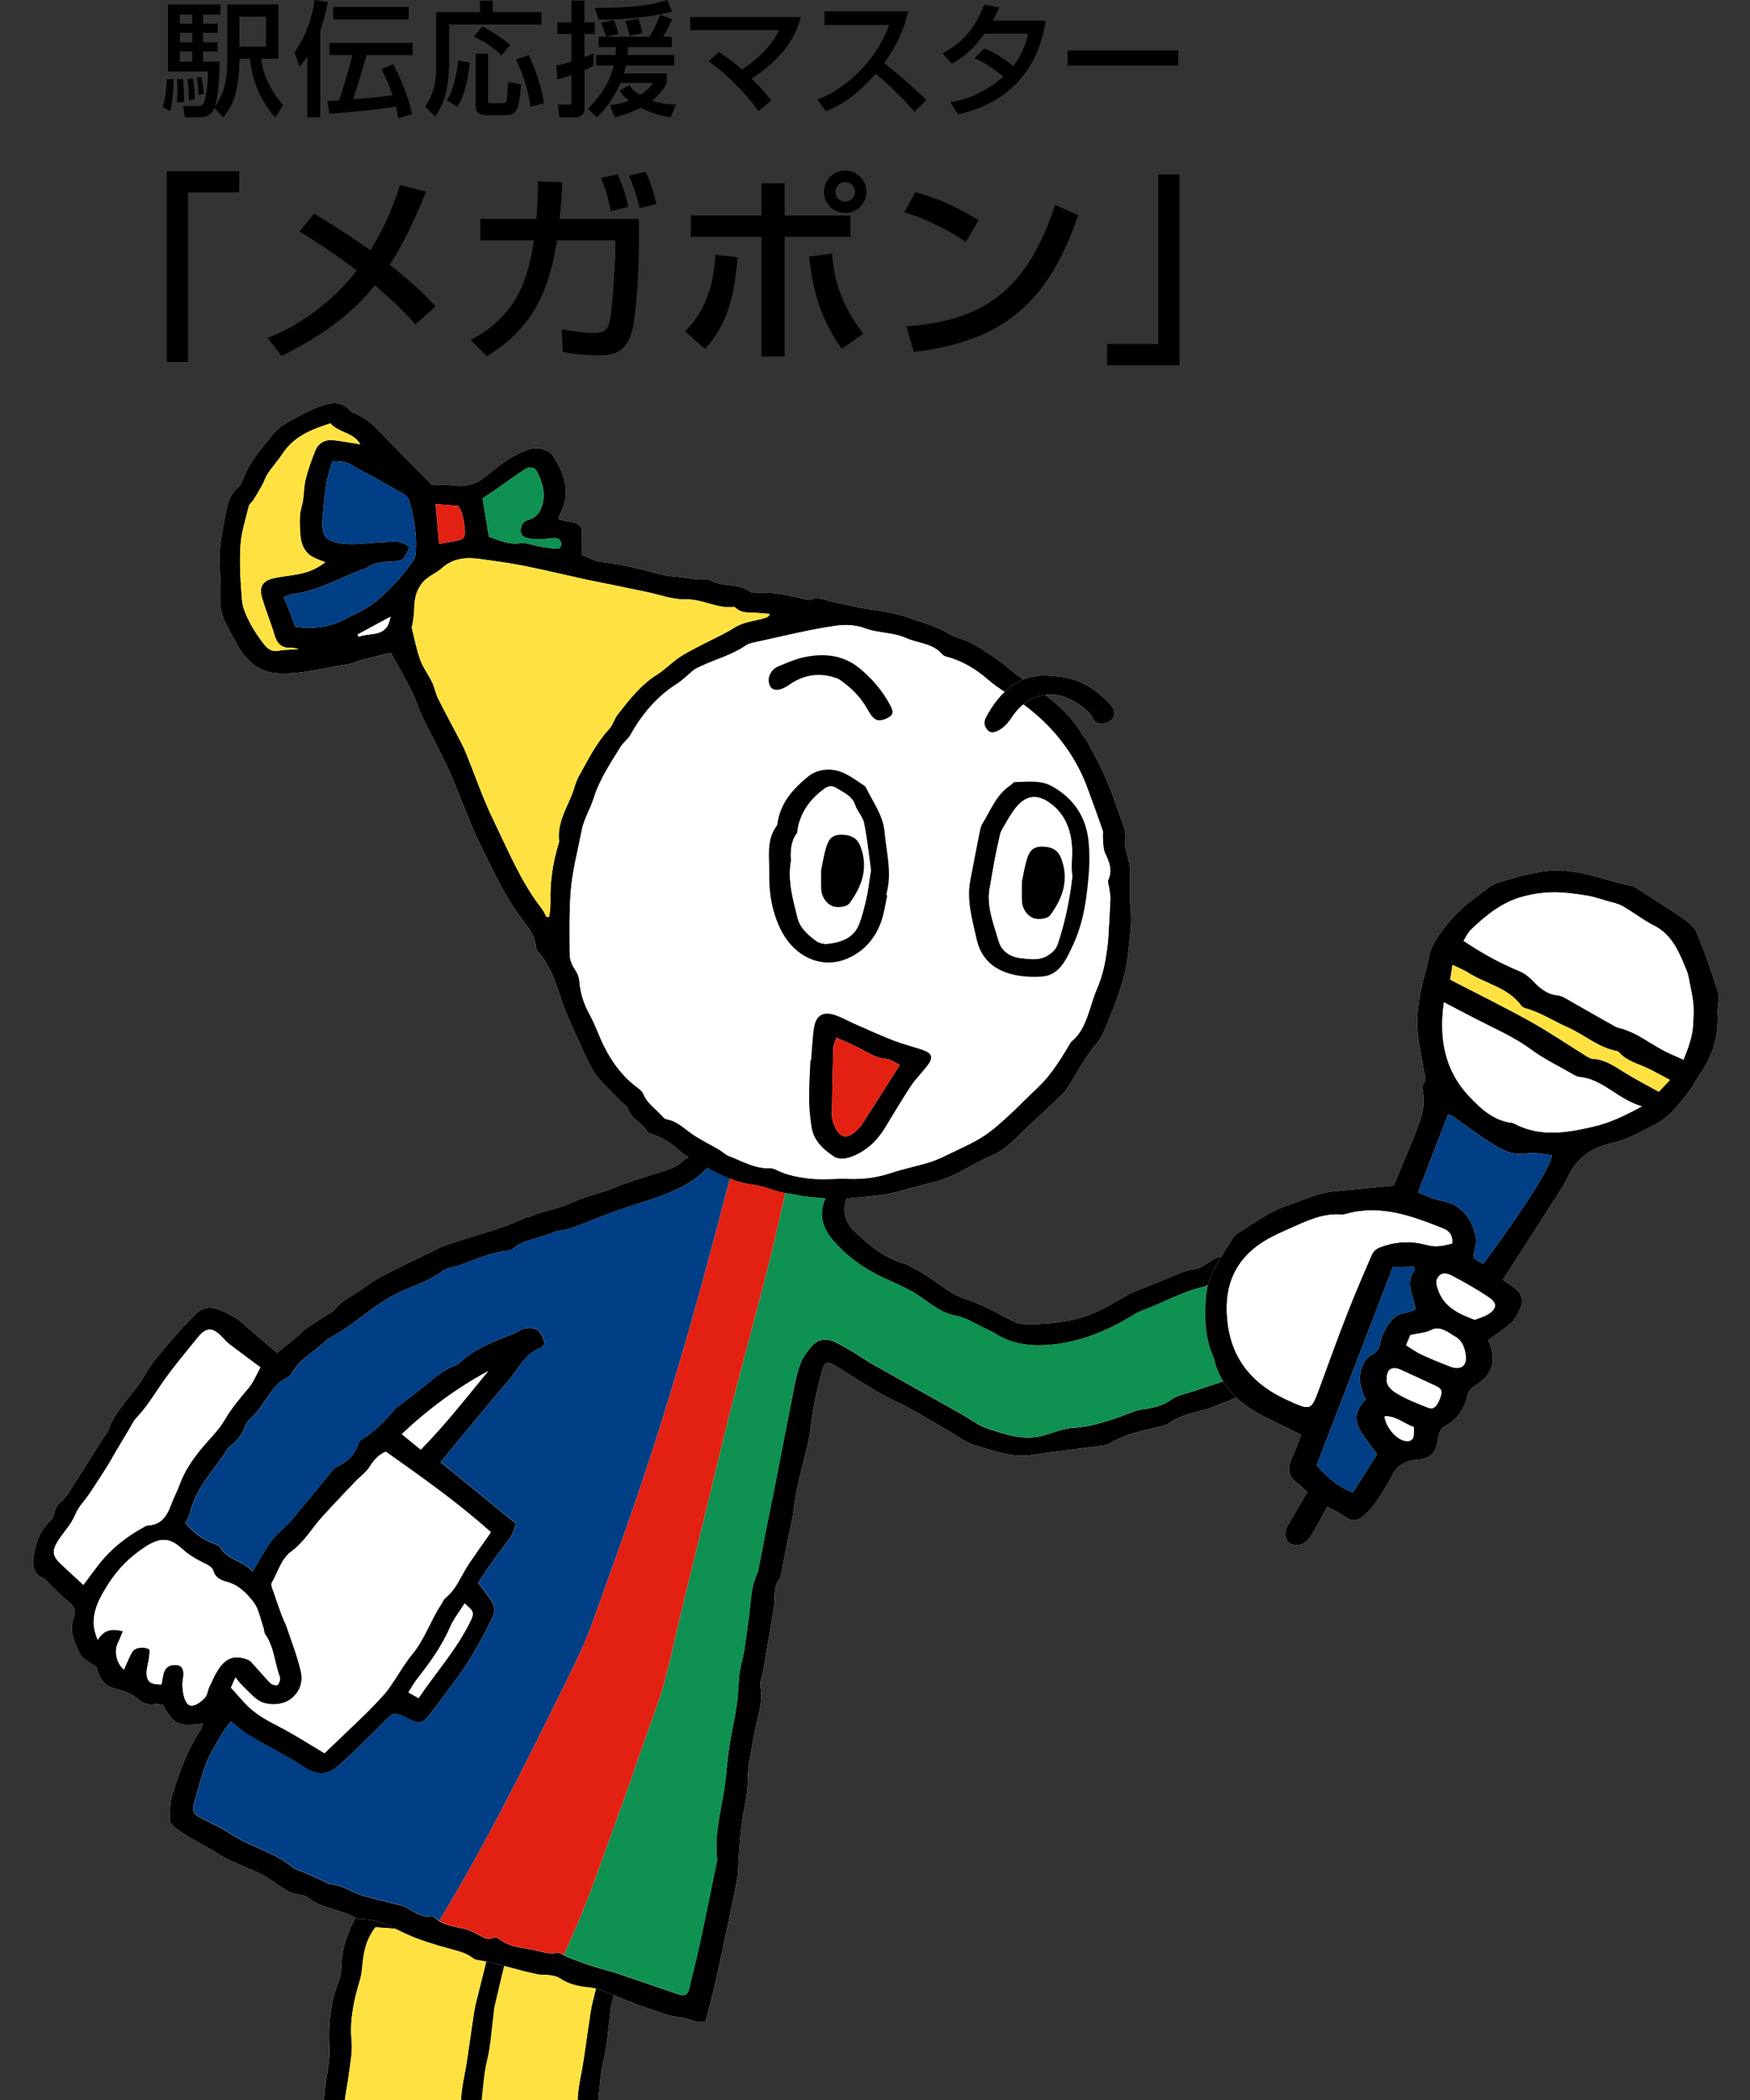 <?xml version="1.0" encoding="utf-8"?>
<!-- Generator: Adobe Illustrator 26.3.1, SVG Export Plug-In . SVG Version: 6.00 Build 0)  -->
<svg version="1.1" id="レイヤー_1" xmlns="http://www.w3.org/2000/svg" xmlns:xlink="http://www.w3.org/1999/xlink" x="0px"
	 y="0px" width="250px" height="300px" viewBox="0 0 250 300" style="enable-background:new 0 0 250 300;" xml:space="preserve">
<rect x="0" y="0" width="250" height="300" fill="#333333" stroke="none"/>
<style type="text/css">
	.st0{clip-path:url(#SVGID_00000171707215240113736870000005233989413984400542_);}
	.st1{fill:#FFFFFF;}
	.st2{fill:#FFE242;}
	.st3{fill:#0E9151;}
	.st4{fill:#E32113;}
	.st5{fill:#003E85;}
</style>
<g>
	<defs>
		<rect id="SVGID_1_" x="-40" y="20.45" width="314.226" height="279.55"/>
	</defs>
	<clipPath id="SVGID_00000174588134953268768470000017178606170508724660_">
		<use xlink:href="#SVGID_1_"  style="overflow:visible;"/>
	</clipPath>
	<g style="clip-path:url(#SVGID_00000174588134953268768470000017178606170508724660_);">
		<g>
			<path class="st1" d="M78.391,367.641c3.875-0.031,7.728,0.111,11.499,0.991c2.373,0.554,4.686,0.22,7.017-0.102
				c0.528-0.073,1.034-0.379,1.531-0.619c2.011-0.968,2.013-2.667,0.761-4.604c-1.207-1.868-3.101-2.967-4.931-4.097
				c-3.388-2.092-6.808-4.13-10.228-6.171c-0.855-0.51-1.379-1.092-1.428-2.205c-0.097-2.213-0.379-4.417-0.593-6.624
				c-0.102-1.048-0.151-2.108-0.35-3.138c-0.316-1.634,0.319-3.18,0.344-4.775c0.052-3.397-0.012-6.797,0.146-10.189
				c0.111-2.371,0.511-4.73,0.781-7.094c0.025-0.22,0.083-0.443,0.069-0.661c-0.164-2.486,0.66-4.829,1.058-7.234
				c0.244-1.476,0.395-2.967,0.629-4.445c0.173-1.087,0.488-2.157,0.606-3.248c0.131-1.209,0.036-2.441,0.174-3.649
				c0.213-1.861,0.315-3.725,0.768-5.577c0.499-2.034,0.608-4.163,0.884-6.25c0.065-0.493,0.078-0.999,0.191-1.481
				c0.668-2.849,1.324-5.702,2.069-8.531c0.172-0.654,0.623-1.26,1.033-1.825c0.833-1.149,0.294-2.69-1.102-2.923
				c-0.814-0.136-1.65-0.227-2.474-0.208c-2.562,0.059-5.101-0.05-7.617-0.574c-0.699-0.146-1.438-0.176-2.156-0.149
				c-1.838,0.069-3.644-0.051-5.446-0.447c-0.736-0.161-1.587-0.17-2.3,0.043c-0.554,0.165-1.127,0.692-1.432,1.21
				c-1.423,2.417-2.431,4.979-2.482,7.845c-0.013,0.71-0.15,1.456-0.405,2.119c-1.162,3.02-1.476,6.118-1.288,9.328
				c0.084,1.424-0.171,2.888-0.412,4.311c-0.588,3.471-0.462,6.964-0.583,10.455c-0.115,3.315-0.541,6.62-0.829,9.93
				c-0.082,0.94-0.184,1.879-0.24,2.821c-0.093,1.549-0.171,3.098-0.225,4.648c-0.029,0.83-0.01,1.663,0.016,2.494
				c0.066,2.105,0.135,4.21,0.227,6.314c0.054,1.218,0.152,2.435,0.238,3.651c0.031,0.442,0.136,0.883,0.123,1.322
				c-0.116,3.995-0.251,7.989-0.378,11.984c-0.009,0.278-0.065,0.576,0.01,0.833c0.535,1.831,0.044,3.525-0.361,5.333
				c-0.359,1.604,0.069,3.395,0.239,5.094c0.082,0.817,0.286,1.645,0.585,2.409c0.902,2.305,2.809,3.476,5.312,3.37
				c0.442-0.019,0.884-0.008,1.326-0.01c0.001,0.011,0.001,0.023,0.002,0.034C71.978,367.458,75.185,367.667,78.391,367.641z"/>
			<path d="M68.77,367.319c-0.442,0.003-0.885-0.009-1.326,0.01c-2.503,0.106-4.411-1.065-5.312-3.37
				c-0.299-0.764-0.503-1.593-0.585-2.409c-0.171-1.699-0.599-3.491-0.239-5.094c0.405-1.809,0.896-3.502,0.361-5.333
				c-0.075-0.256-0.019-0.554-0.01-0.833c0.127-3.995,0.262-7.989,0.378-11.984c0.013-0.439-0.092-0.88-0.123-1.322
				c-0.086-1.217-0.184-2.433-0.238-3.651c-0.093-2.104-0.162-4.209-0.227-6.314c-0.026-0.831-0.045-1.663-0.016-2.494
				c0.054-1.55,0.132-3.1,0.225-4.648c0.056-0.942,0.158-1.881,0.24-2.821c0.289-3.31,0.714-6.615,0.829-9.93
				c0.121-3.491-0.005-6.984,0.583-10.455c0.241-1.423,0.495-2.887,0.412-4.311c-0.189-3.21,0.126-6.308,1.288-9.328
				c0.255-0.663,0.392-1.409,0.405-2.119c0.051-2.866,1.059-5.428,2.482-7.845c0.305-0.518,0.878-1.046,1.432-1.21
				c0.714-0.212,1.564-0.204,2.3-0.043c1.803,0.396,3.608,0.516,5.446,0.447c0.717-0.027,1.457,0.003,2.156,0.149
				c2.516,0.524,5.055,0.634,7.617,0.574c0.824-0.019,1.66,0.072,2.474,0.208c1.396,0.233,1.935,1.774,1.102,2.923
				c-0.41,0.565-0.861,1.17-1.033,1.825c-0.745,2.83-1.4,5.682-2.069,8.531c-0.113,0.482-0.125,0.987-0.191,1.481
				c-0.277,2.088-0.386,4.216-0.884,6.25c-0.454,1.851-0.556,3.715-0.768,5.577c-0.138,1.208-0.043,2.44-0.174,3.649
				c-0.118,1.091-0.433,2.161-0.606,3.248c-0.235,1.478-0.385,2.969-0.629,4.445c-0.398,2.405-1.222,4.748-1.058,7.234
				c0.014,0.218-0.043,0.441-0.069,0.661c-0.27,2.364-0.67,4.723-0.781,7.094c-0.158,3.392-0.094,6.792-0.146,10.189
				c-0.025,1.594-0.66,3.141-0.344,4.775c0.199,1.03,0.248,2.09,0.35,3.138c0.214,2.207,0.495,4.411,0.593,6.624
				c0.049,1.112,0.573,1.694,1.428,2.205c3.419,2.04,6.84,4.078,10.228,6.171c1.829,1.13,3.724,2.229,4.931,4.097
				c1.251,1.937,1.25,3.637-0.761,4.604c-0.497,0.239-1.003,0.546-1.531,0.619c-2.331,0.322-4.643,0.656-7.017,0.102
				c-3.771-0.88-7.624-1.023-11.499-0.991c-3.206,0.026-6.412-0.183-9.619-0.288C68.771,367.342,68.771,367.331,68.77,367.319z
				 M68.386,281.129c-0.124,1.366-0.656,2.695-0.963,4.05c-0.465,2.056-0.761,4.099-0.536,6.247
				c0.158,1.512-0.178,3.088-0.367,4.626c-0.202,1.65-0.597,3.283-0.709,4.935c-0.1,1.471,0.122,2.958,0.112,4.438
				c-0.012,1.698-0.121,3.395-0.193,5.092c-0.016,0.389-0.046,0.777-0.079,1.165c-0.109,1.259-0.078,2.551-0.364,3.77
				c-0.629,2.688-0.323,5.436-0.7,8.111c-0.33,2.337,0.711,4.486,0.409,6.763c-0.102,0.768-0.179,1.546-0.183,2.319
				c-0.005,1.051-0.016,2.116,0.136,3.15c0.219,1.485,0.398,2.914,0.149,4.452c-0.282,1.741-0.143,3.547-0.192,5.324
				c-0.038,1.383-0.129,2.766-0.107,4.147c0.013,0.818,0.202,1.632,0.332,2.592c4.771-0.074,9.454,0.127,14.183-0.647
				c0-1.188,0.093-2.4-0.022-3.59c-0.197-2.042-0.634-4.062-0.761-6.106c-0.092-1.473,0.144-2.971,0.256-4.456
				c0.046-0.603,0.207-1.201,0.218-1.803c0.057-3.174,0.024-6.351,0.143-9.523c0.068-1.824,0.344-3.644,0.565-5.461
				c0.301-2.478,0.606-4.957,0.976-7.426c0.155-1.032,0.617-2.028,0.708-3.059c0.295-3.37,1.054-6.682,1.117-10.089
				c0.036-1.973,0.571-3.938,0.865-5.909c0.335-2.244,0.647-4.492,0.982-6.737c0.082-0.548,0.2-1.093,0.333-1.631
				c0.666-2.687,1.348-5.371,2.009-8.06c0.116-0.471,0.159-0.96,0.226-1.373c-5.629-0.412-11.185-0.819-16.628-1.217
				C68.785,277.18,68.568,279.122,68.386,281.129z M95.323,363.674c-2.137-1.38-4.302-2.717-6.465-4.057
				c-2.252-1.395-4.527-2.755-6.764-4.174c-0.972-0.616-1.927-0.702-3.099-0.705c-2.877-0.007-5.705,0.761-8.616,0.344
				c-1.612-0.231-3.309,0.081-4.965,0.194c-0.81,0.055-1.331,0.868-1.28,2.007c0.047,1.049,0.154,2.096,0.28,3.138
				c0.286,2.357,0.808,2.952,3.191,3.176c2.478,0.233,4.973,0.306,7.461,0.429c1.602,0.079,3.22,0.288,4.805,0.142
				c3.019-0.277,5.925,0.198,8.838,0.83c2.496,0.542,5.011,0.482,7.959,0.036C96.066,364.415,95.755,363.952,95.323,363.674z"/>
			<path class="st2" d="M70.303,275.225c-1.518,1.954-1.735,3.896-1.916,5.904c-0.124,1.366-0.656,2.695-0.963,4.05
				c-0.465,2.056-0.761,4.099-0.536,6.247c0.158,1.512-0.178,3.088-0.367,4.626c-0.202,1.65-0.597,3.283-0.709,4.935
				c-0.1,1.471,0.122,2.958,0.112,4.438c-0.012,1.698-0.121,3.395-0.193,5.092c-0.016,0.389-0.046,0.777-0.079,1.165
				c-0.109,1.259-0.078,2.551-0.364,3.77c-0.629,2.688-0.323,5.436-0.7,8.111c-0.33,2.337,0.711,4.486,0.409,6.763
				c-0.102,0.768-0.179,1.546-0.183,2.319c-0.005,1.051-0.016,2.116,0.136,3.15c0.219,1.485,0.398,2.914,0.149,4.452
				c-0.282,1.741-0.143,3.547-0.192,5.324c-0.038,1.383-0.129,2.766-0.107,4.147c0.013,0.818,0.202,1.632,0.332,2.592
				c4.771-0.074,9.454,0.127,14.183-0.647c0-1.188,0.093-2.4-0.022-3.59c-0.197-2.042-0.634-4.062-0.761-6.106
				c-0.092-1.473,0.144-2.971,0.256-4.456c0.046-0.603,0.207-1.201,0.218-1.803c0.057-3.174,0.024-6.351,0.143-9.523
				c0.068-1.824,0.344-3.644,0.565-5.461c0.301-2.478,0.606-4.957,0.976-7.426c0.155-1.032,0.617-2.028,0.708-3.059
				c0.295-3.37,1.054-6.682,1.117-10.089c0.036-1.973,0.571-3.938,0.865-5.909c0.335-2.244,0.647-4.492,0.982-6.737
				c0.082-0.548,0.2-1.093,0.333-1.631c0.666-2.687,1.348-5.371,2.009-8.06c0.116-0.471,0.159-0.96,0.226-1.373
				C81.301,276.031,75.746,275.624,70.303,275.225z"/>
			<path class="st1" d="M96.668,365.035c-0.601-0.619-0.913-1.083-1.345-1.361c-2.137-1.38-4.302-2.717-6.465-4.057
				c-2.252-1.395-4.527-2.755-6.764-4.174c-0.972-0.616-1.927-0.702-3.099-0.705c-2.877-0.007-5.705,0.761-8.616,0.344
				c-1.612-0.231-3.309,0.081-4.965,0.194c-0.81,0.055-1.331,0.868-1.28,2.007c0.047,1.049,0.154,2.096,0.28,3.138
				c0.286,2.357,0.808,2.952,3.191,3.176c2.478,0.233,4.973,0.306,7.461,0.429c1.602,0.079,3.22,0.288,4.805,0.142
				c3.019-0.277,5.925,0.198,8.838,0.83C91.205,365.541,93.72,365.481,96.668,365.035z"/>
		</g>
		<g>
			<path class="st1" d="M61.729,367.739c3.875-0.031,7.728,0.111,11.499,0.991c2.373,0.554,4.686,0.22,7.017-0.102
				c0.528-0.073,1.034-0.38,1.531-0.619c2.011-0.968,2.013-2.667,0.761-4.604c-1.207-1.868-3.101-2.967-4.931-4.097
				c-3.388-2.092-6.808-4.13-10.228-6.17c-0.855-0.51-1.379-1.093-1.428-2.205c-0.097-2.213-0.379-4.417-0.593-6.624
				c-0.102-1.048-0.151-2.109-0.35-3.138c-0.316-1.634,0.319-3.18,0.344-4.775c0.052-3.396-0.012-6.797,0.146-10.189
				c0.111-2.371,0.51-4.73,0.781-7.094c0.025-0.22,0.083-0.443,0.069-0.661c-0.164-2.486,0.66-4.829,1.058-7.234
				c0.245-1.476,0.395-2.967,0.629-4.445c0.173-1.088,0.488-2.157,0.606-3.248c0.131-1.209,0.036-2.441,0.174-3.649
				c0.213-1.862,0.315-3.725,0.769-5.577c0.499-2.034,0.608-4.163,0.884-6.25c0.065-0.494,0.078-0.999,0.191-1.481
				c0.668-2.849,1.324-5.702,2.069-8.531c0.172-0.654,0.623-1.26,1.033-1.825c0.833-1.149,0.295-2.69-1.102-2.923
				c-0.814-0.136-1.65-0.227-2.474-0.208c-2.562,0.059-5.101-0.05-7.617-0.574c-0.699-0.146-1.438-0.176-2.156-0.149
				c-1.838,0.069-3.644-0.051-5.446-0.446c-0.736-0.162-1.587-0.17-2.3,0.043c-0.554,0.165-1.127,0.692-1.432,1.21
				c-1.423,2.417-2.431,4.979-2.482,7.845c-0.013,0.71-0.15,1.456-0.405,2.119c-1.162,3.019-1.476,6.118-1.288,9.328
				c0.084,1.424-0.171,2.888-0.412,4.311c-0.588,3.471-0.462,6.964-0.583,10.456c-0.115,3.315-0.541,6.62-0.829,9.93
				c-0.082,0.94-0.184,1.879-0.24,2.821c-0.093,1.549-0.171,3.098-0.225,4.648c-0.029,0.83-0.01,1.663,0.016,2.494
				c0.066,2.105,0.135,4.21,0.227,6.314c0.054,1.218,0.152,2.435,0.238,3.651c0.031,0.442,0.136,0.883,0.123,1.322
				c-0.116,3.995-0.251,7.99-0.378,11.984c-0.009,0.278-0.065,0.576,0.01,0.833c0.535,1.831,0.044,3.525-0.361,5.333
				c-0.359,1.604,0.069,3.395,0.239,5.094c0.082,0.817,0.286,1.646,0.585,2.409c0.902,2.305,2.809,3.476,5.312,3.37
				c0.442-0.019,0.884-0.008,1.326-0.01c0.001,0.011,0.001,0.022,0.002,0.034C55.317,367.556,58.523,367.765,61.729,367.739z"/>
			<path d="M52.109,367.418c-0.442,0.003-0.885-0.009-1.326,0.01c-2.503,0.106-4.411-1.065-5.312-3.37
				c-0.299-0.764-0.503-1.593-0.585-2.409c-0.171-1.699-0.599-3.491-0.239-5.094c0.405-1.809,0.896-3.502,0.361-5.333
				c-0.075-0.256-0.019-0.554-0.01-0.833c0.127-3.995,0.262-7.989,0.378-11.984c0.013-0.439-0.092-0.88-0.123-1.322
				c-0.086-1.217-0.184-2.433-0.238-3.651c-0.093-2.104-0.162-4.209-0.227-6.314c-0.026-0.831-0.045-1.663-0.016-2.494
				c0.054-1.55,0.132-3.1,0.225-4.648c0.056-0.942,0.158-1.881,0.24-2.821c0.289-3.31,0.714-6.615,0.829-9.93
				c0.121-3.491-0.005-6.984,0.583-10.456c0.241-1.423,0.495-2.887,0.412-4.311c-0.189-3.21,0.126-6.308,1.288-9.328
				c0.255-0.663,0.392-1.409,0.405-2.119c0.051-2.866,1.059-5.428,2.482-7.845c0.305-0.518,0.878-1.046,1.432-1.21
				c0.714-0.212,1.564-0.204,2.3-0.043c1.803,0.396,3.608,0.516,5.446,0.446c0.717-0.027,1.457,0.003,2.156,0.149
				c2.516,0.524,5.055,0.634,7.617,0.574c0.824-0.019,1.66,0.072,2.474,0.208c1.396,0.233,1.935,1.774,1.102,2.923
				c-0.41,0.565-0.861,1.17-1.033,1.825c-0.744,2.83-1.4,5.682-2.069,8.531c-0.113,0.482-0.125,0.987-0.191,1.481
				c-0.277,2.088-0.385,4.216-0.884,6.25c-0.454,1.852-0.556,3.715-0.769,5.577c-0.138,1.207-0.043,2.44-0.174,3.649
				c-0.119,1.091-0.433,2.161-0.606,3.248c-0.235,1.478-0.385,2.969-0.629,4.445c-0.398,2.405-1.222,4.748-1.058,7.234
				c0.014,0.218-0.043,0.441-0.069,0.661c-0.271,2.364-0.67,4.723-0.781,7.094c-0.158,3.392-0.094,6.792-0.146,10.189
				c-0.025,1.595-0.66,3.141-0.344,4.775c0.199,1.03,0.248,2.09,0.35,3.138c0.214,2.207,0.495,4.411,0.593,6.624
				c0.049,1.112,0.573,1.695,1.428,2.205c3.419,2.04,6.84,4.078,10.228,6.17c1.829,1.13,3.724,2.229,4.931,4.097
				c1.251,1.937,1.25,3.637-0.761,4.604c-0.497,0.239-1.003,0.546-1.531,0.619c-2.331,0.322-4.644,0.656-7.017,0.102
				c-3.77-0.88-7.624-1.023-11.499-0.991c-3.206,0.026-6.413-0.183-9.619-0.288C52.11,367.44,52.109,367.429,52.109,367.418z
				 M51.725,281.228c-0.124,1.366-0.656,2.695-0.963,4.049c-0.465,2.056-0.761,4.099-0.536,6.247
				c0.158,1.512-0.178,3.088-0.367,4.626c-0.202,1.65-0.597,3.283-0.709,4.935c-0.1,1.47,0.122,2.958,0.112,4.438
				c-0.012,1.698-0.121,3.395-0.193,5.092c-0.016,0.389-0.046,0.777-0.079,1.165c-0.109,1.259-0.078,2.551-0.364,3.77
				c-0.629,2.688-0.323,5.436-0.7,8.111c-0.33,2.338,0.711,4.486,0.409,6.763c-0.102,0.768-0.179,1.546-0.183,2.319
				c-0.005,1.051-0.016,2.116,0.136,3.15c0.219,1.485,0.398,2.914,0.149,4.452c-0.282,1.74-0.143,3.547-0.192,5.324
				c-0.038,1.383-0.129,2.766-0.107,4.147c0.013,0.818,0.202,1.632,0.332,2.592c4.771-0.074,9.454,0.127,14.183-0.647
				c0-1.188,0.093-2.399-0.021-3.59c-0.197-2.042-0.634-4.062-0.761-6.106c-0.092-1.473,0.144-2.971,0.256-4.456
				c0.045-0.603,0.207-1.201,0.218-1.803c0.057-3.174,0.024-6.351,0.143-9.523c0.068-1.824,0.344-3.644,0.565-5.461
				c0.301-2.478,0.606-4.957,0.976-7.426c0.155-1.032,0.617-2.028,0.708-3.059c0.295-3.37,1.054-6.682,1.117-10.088
				c0.036-1.973,0.571-3.938,0.865-5.909c0.335-2.244,0.646-4.492,0.982-6.737c0.082-0.548,0.2-1.093,0.333-1.631
				c0.666-2.687,1.348-5.371,2.009-8.059c0.116-0.471,0.16-0.96,0.226-1.373c-5.629-0.412-11.185-0.819-16.628-1.217
				C52.123,277.278,51.906,279.22,51.725,281.228z M78.662,363.772c-2.137-1.379-4.302-2.717-6.465-4.056
				c-2.252-1.395-4.527-2.755-6.764-4.174c-0.972-0.616-1.927-0.702-3.099-0.705c-2.877-0.007-5.705,0.761-8.616,0.344
				c-1.612-0.231-3.309,0.081-4.965,0.194c-0.81,0.055-1.331,0.868-1.28,2.007c0.047,1.049,0.154,2.096,0.28,3.138
				c0.286,2.357,0.808,2.952,3.191,3.176c2.478,0.233,4.973,0.306,7.461,0.429c1.602,0.079,3.22,0.288,4.805,0.143
				c3.019-0.277,5.925,0.198,8.838,0.83c2.496,0.542,5.011,0.482,7.959,0.036C79.405,364.514,79.093,364.05,78.662,363.772z"/>
			<path class="st2" d="M53.641,275.324c-1.518,1.954-1.735,3.896-1.916,5.904c-0.124,1.366-0.656,2.695-0.963,4.049
				c-0.465,2.056-0.761,4.099-0.536,6.247c0.158,1.512-0.178,3.088-0.367,4.626c-0.202,1.65-0.597,3.283-0.709,4.935
				c-0.1,1.47,0.122,2.958,0.112,4.438c-0.012,1.698-0.121,3.395-0.193,5.092c-0.016,0.389-0.046,0.777-0.079,1.165
				c-0.109,1.259-0.078,2.551-0.364,3.77c-0.629,2.688-0.323,5.436-0.7,8.111c-0.33,2.338,0.711,4.486,0.409,6.763
				c-0.102,0.768-0.179,1.546-0.183,2.319c-0.005,1.051-0.016,2.116,0.136,3.15c0.219,1.485,0.398,2.914,0.149,4.452
				c-0.282,1.74-0.143,3.547-0.192,5.324c-0.038,1.383-0.129,2.766-0.107,4.147c0.013,0.818,0.202,1.632,0.332,2.592
				c4.771-0.074,9.454,0.127,14.183-0.647c0-1.188,0.093-2.399-0.021-3.59c-0.197-2.042-0.634-4.062-0.761-6.106
				c-0.092-1.473,0.144-2.971,0.256-4.456c0.045-0.603,0.207-1.201,0.218-1.803c0.057-3.174,0.024-6.351,0.143-9.523
				c0.068-1.824,0.344-3.644,0.565-5.461c0.301-2.478,0.606-4.957,0.976-7.426c0.155-1.032,0.617-2.028,0.708-3.059
				c0.295-3.37,1.054-6.682,1.117-10.088c0.036-1.973,0.571-3.938,0.865-5.909c0.335-2.244,0.646-4.492,0.982-6.737
				c0.082-0.548,0.2-1.093,0.333-1.631c0.666-2.687,1.348-5.371,2.009-8.059c0.116-0.471,0.16-0.96,0.226-1.373
				C64.64,276.129,59.084,275.722,53.641,275.324z"/>
			<path class="st1" d="M80.006,365.133c-0.601-0.619-0.913-1.083-1.345-1.361c-2.137-1.379-4.302-2.717-6.465-4.056
				c-2.252-1.395-4.527-2.755-6.764-4.174c-0.972-0.616-1.927-0.702-3.099-0.705c-2.877-0.007-5.705,0.761-8.616,0.344
				c-1.612-0.231-3.309,0.081-4.965,0.194c-0.81,0.055-1.331,0.868-1.28,2.007c0.047,1.049,0.154,2.096,0.28,3.138
				c0.286,2.357,0.808,2.952,3.191,3.176c2.478,0.233,4.973,0.306,7.461,0.429c1.602,0.079,3.22,0.288,4.805,0.143
				c3.019-0.277,5.925,0.198,8.838,0.83C74.543,365.639,77.059,365.58,80.006,365.133z"/>
		</g>
		<g>
			<path class="st1" d="M126.86,170.559c2.161-0.422,4.259-1.175,6.413-1.646c2.133-0.467,3.964-1.552,5.846-2.559
				c0.824-0.441,1.655-0.881,2.516-1.238c2.345-0.974,3.851-2.976,5.667-4.593c1.407-1.253,2.753-2.576,4.122-3.872
				c0.28-0.266,0.59-0.52,0.801-0.836c1.535-2.304,2.762-4.802,4.582-6.932c0.632-0.739,0.995-1.736,1.374-2.659
				c1.367-3.333,2.699-6.736,3.017-10.307c0.177-1.992,0.555-4.021,0.322-6.082c-0.208-1.846-0.008-3.736-0.083-5.603
				c-0.033-0.804-0.306-1.597-0.47-2.394c-0.099-0.482-0.363-1.001-0.267-1.441c0.379-1.728-0.541-3.155-1.004-4.659
				c-0.595-1.932-1.39-3.81-2.218-5.658c-0.675-1.506-1.521-2.936-2.303-4.392c-0.103-0.192-0.309-0.327-0.417-0.517
				c-2.13-3.742-5.525-6.112-9.006-8.407c-1.006-0.664-1.862-1.551-2.848-2.249c-1.308-0.925-2.634-1.841-4.034-2.614
				c-0.988-0.546-2.205-0.697-3.155-1.288c-1.902-1.183-4.028-1.68-6.088-2.429c-2.511-0.913-5.139-0.971-7.681-1.561
				c-1.177-0.273-2.377-0.461-3.54-0.783c-0.864-0.239-1.681-0.567-2.586-0.162c-0.178,0.079-0.437,0.027-0.645-0.023
				c-2.42-0.582-4.836-1.183-7.367-0.954c-0.16,0.014-0.37,0.006-0.484-0.084c-1.688-1.33-3.949-0.708-5.764-1.679
				c-0.532-0.284-1.313-0.084-1.974-0.154c-0.76-0.08-1.513-0.222-2.271-0.321c-0.855-0.112-1.736-0.115-2.565-0.325
				c-2.914-0.739-5.806-1.528-8.819-1.845c-1.002-0.105-1.95-0.694-2.828-1.026c0.014-1.124,0.013-2.157,0.045-3.189
				c0.028-0.904-0.473-1.29-1.281-1.441c-0.686-0.129-1.365-0.292-2.125-0.457c0.167-0.433,0.241-0.698,0.364-0.938
				c1.5-2.908,0.515-5.523-1.009-7.996c-0.731-1.186-2.502-1.458-3.904-0.928c-2.121,0.802-3.899,2.166-5.592,3.596
				c-1.632,1.378-3.36,1.738-5.389,1.386c-0.852-0.148-1.757,0.001-2.479,0.012c-0.636-0.661-1.187-1.244-1.75-1.815
				c-1.394-1.414-2.795-2.822-4.189-4.235c-0.931-0.943-1.81-1.944-2.8-2.819c-0.61-0.539-1.378-0.902-2.089-1.32
				c-0.234-0.138-0.607-0.127-0.752-0.313c-1.278-1.643-2.979-1.321-4.512-0.738c-1.804,0.685-3.524,1.643-5.187,2.64
				c-0.78,0.467-1.394,1.259-1.991,1.98c-0.921,1.114-1.825,2.253-2.618,3.46c-0.537,0.818-0.868,1.771-1.296,2.661
				c-0.119,0.248-0.2,0.563-0.399,0.715c-1.464,1.125-1.735,2.782-2.02,4.425c-0.284,1.637-0.674,3.276-0.739,4.924
				c-0.091,2.319,0.204,4.653,0.089,6.97c-0.093,1.87,0.84,3.332,1.606,4.793c0.856,1.634,1.755,3.346,3.368,4.47
				c0.946,0.66,1.926,0.985,3.114,1.062c3.434,0.221,6.701-0.754,10.032-1.256c0.647-0.097,1.258-0.423,1.898-0.591
				c1.477-0.389,2.963-0.746,4.315-1.084c1.089,1.985,2.118,3.746,3.031,5.566c0.591,1.176,0.95,2.469,1.523,3.656
				c1.202,2.493,2.559,4.912,3.699,7.433c1.205,2.665,2.221,5.416,3.341,8.12c0.381,0.921,0.812,1.822,1.251,2.716
				c1.807,3.678,3.484,7.417,6.018,10.7c0.847,1.098,1.754,2.297,1.9,3.818c0.025,0.26,0.167,0.547,0.34,0.746
				c1.907,2.191,2.616,4.933,3.555,7.587c0.66,1.863,1.552,3.643,2.355,5.454c0.444,1.002,0.882,2.009,1.391,2.977
				c0.385,0.732,0.796,1.481,1.342,2.091c1.102,1.231,2.303,2.372,3.463,3.55c0.232,0.236,0.593,0.434,0.675,0.715
				c0.438,1.501,2.029,1.991,2.755,3.234c0.123,0.211,0.437,0.354,0.692,0.435c1.611,0.511,2.972,1.408,4.172,2.581
				c0.226,0.221,0.537,0.354,1.039,0.675c-0.862,0.59-1.552,1.286-2.383,1.589c-2.703,0.985-5.52,1.673-8.171,2.772
				c-2.003,0.831-4.149,1.232-6.08,2.141c-1.925,0.907-4.032,1.116-5.941,1.983c-0.246,0.112-0.552,0.09-0.796,0.205
				c-3.755,1.782-7.821,2.649-11.7,4.064c-0.313,0.114-0.609,0.276-0.909,0.423c-2.687,1.319-5.403,2.585-8.048,3.985
				c-1.317,0.697-2.479,1.685-3.759,2.461c-1.002,0.608-2.001,1.164-2.734,2.139c-0.311,0.414-0.894,0.623-1.353,0.926
				c-0.963,0.634-1.94,1.248-2.882,1.911c-0.405,0.285-0.722,0.691-1.106,1.011c-0.917,0.763-1.849,1.507-2.912,2.37
				c-0.351-0.303-0.839-0.731-1.333-1.152c-0.798-0.679-1.6-1.352-2.399-2.03c-0.705-0.599-1.345-1.307-2.128-1.774
				c-1.019-0.608-2.11-1.212-3.25-1.464c-0.877-0.194-1.877,0.171-2.581,0.92c-1.066,1.132-2.175,2.23-3.17,3.422
				c-1.389,1.664-2.928,3.269-3.973,5.139c-1.551,2.775-4.125,4.841-5.254,7.88c-0.19,0.512-0.564,0.957-0.861,1.428
				c-1.569,2.486-3.131,4.976-4.719,7.449c-0.328,0.511-0.687,1.045-1.155,1.411c-0.573,0.448-0.871,0.943-0.989,1.654
				c-0.068,0.407-0.318,0.855-0.621,1.141c-1.504,1.418-2.105,3.294-2.378,5.196c-0.149,1.034-0.051,2.363,1.34,2.927
				c0.382,0.155,0.655,0.58,0.976,0.883c0.884,0.837,1.706,1.756,2.67,2.488c0.828,0.63,1.177,1.318,0.799,2.274
				c-0.762,1.929,0.1,3.621,0.866,5.227c0.349,0.731,1.382,1.131,2.374,1.887c-0.016-0.055,0.063,0.266,0.164,0.581
				c0.399,1.237,1.132,2.155,2.45,2.468c1.299,0.308,2.508,0.76,3.538,1.665c0.594,0.522,1.35,0.696,2.175,0.568
				c0.369-0.057,0.761,0.047,1.133,0.076c1.55,2.832,2.233,3.161,5.725,2.699c-0.123,0.345-0.172,0.674-0.339,0.924
				c-1.905,2.847-3.039,6.037-4.034,9.265c-0.349,1.134-0.326,2.4-0.339,3.606c-0.004,0.351,0.385,0.792,0.709,1.043
				c1.925,1.494,4.171,2.478,6.203,3.771c2.493,1.585,5.411,2.217,7.81,3.914c1.209,0.856,2.36,1.819,3.948,1.933
				c0.371,0.027,0.791,0.18,1.077,0.412c2.036,1.653,4.795,1.617,6.946,2.988c0.089,0.057,0.212,0.098,0.316,0.091
				c2.616-0.181,4.72,1.169,6.97,2.18c1.851,0.831,3.83,1.404,5.789,1.961c1.227,0.349,2.475,0.575,3.514,1.383
				c0.169,0.132,0.392,0.233,0.603,0.266c2.984,0.469,5.828,1.514,8.787,2.079c0.485,0.092,1.004,0.003,1.492,0.086
				c0.532,0.091,1.131,0.164,1.553,0.457c1.279,0.89,2.715,1.157,4.211,1.314c0.544,0.057,1.099,0.176,1.608,0.372
				c2.257,0.866,4.467,1.867,6.759,2.628c1.584,0.526,3.138,1.164,4.86,1.341c1.113,0.114,2.15,0.866,3.369,0.547
				c0.447-1.748,0.933-3.5,1.339-5.271c0.57-2.484,1.089-4.979,1.614-7.473c0.549-2.609,1.11-5.216,1.601-7.836
				c0.161-0.857,0.101-1.752,0.172-2.628c0.143-1.769,0.239-3.545,0.479-5.301c0.268-1.96,0.824-3.845,0.812-5.888
				c-0.013-2.191,0.544-4.395,0.921-6.582c0.392-2.269,1.337-4.446,0.91-6.848c-0.126-0.711,0.275-1.512,0.406-2.277
				c0.214-1.251,0.396-2.506,0.608-3.758c0.221-1.31,0.479-2.615,0.687-3.927c0.137-0.86,0.277-1.727,0.301-2.594
				c0.029-1.013,0.01-2.009,0.726-2.839c0.07-0.081,0.126-0.193,0.146-0.298c0.4-2.047,0.79-4.096,1.192-6.143
				c0.214-1.09,0.547-2.166,0.654-3.265c0.306-3.145,1.228-6.149,1.964-9.2c0.467-1.937,0.587-3.953,0.962-5.916
				c0.332-1.742,0.756-3.471,1.226-5.182c0.259-0.942,0.752-1.076,1.647-0.563c0.812,0.465,1.595,0.982,2.391,1.474
				c1.451,0.897,2.877,1.84,4.363,2.675c1.388,0.779,2.864,1.401,4.26,2.168c1.789,0.984,3.53,2.054,5.302,3.07
				c1.289,0.739,2.517,1.722,3.91,2.112c2.58,0.723,5.126,1.785,7.946,1.359c3.342-0.505,6.703-0.885,10.054-1.334
				c0.379-0.051,0.792-0.122,1.11-0.316c2.182-1.326,4.634-1.803,7.061-2.37c0.477-0.112,1.004-0.216,1.387-0.492
				c1.49-1.076,3.23-1.448,4.94-1.919c0.428-0.118,0.864-0.224,1.276-0.386c2.424-0.956,4.835-1.944,7.265-2.883
				c0.617-0.238,1.313-0.272,1.929-0.513c1.124-0.441,2.23-0.937,3.309-1.48c0.242-0.122,0.476-0.526,0.483-0.806
				c0.029-1.099,0.191-2.268-0.109-3.286c-0.703-2.381-1.664-4.684-2.481-7.033c-0.327-0.941-0.491-1.942-0.843-2.872
				c-0.267-0.705-0.664-1.375-1.09-2.001c-0.621-0.912-1.319-1.771-2.042-2.73c-1.739,1.148-3.439,2.004-5.426,2.155
				c-0.502,0.038-0.973,0.497-1.463,0.753c-0.636,0.332-1.253,0.864-1.919,0.94c-1.59,0.181-2.953,0.916-4.386,1.494
				c-1.436,0.58-2.873,1.159-4.31,1.739c-0.203,0.082-0.413,0.155-0.605,0.26c-1.7,0.925-3.341,1.986-5.108,2.752
				c-2.464,1.068-5.112,1.467-7.787,1.591c-0.823,0.038-1.65,0.017-2.475,0.003c-0.267-0.004-0.562-0.008-0.793-0.118
				c-2.392-1.134-4.681-2.578-7.181-3.365c-2.947-0.929-4.937-3.273-7.647-4.475c-0.353-0.157-0.656-0.458-1.019-0.555
				c-2.942-0.786-5.199-2.65-7.338-4.672c-1.351-1.278-1.823-2.849-1.189-4.711C123.032,171.008,124.973,170.928,126.86,170.559z"/>
			<path d="M122.123,175.946c2.139,2.023,4.395,3.886,7.338,4.672c0.363,0.097,0.666,0.398,1.019,0.555
				c2.71,1.202,4.7,3.546,7.647,4.475c2.5,0.788,4.789,2.231,7.181,3.365c0.232,0.11,0.527,0.113,0.793,0.118
				c0.825,0.013,1.651,0.035,2.475-0.003c2.675-0.124,5.322-0.523,7.787-1.591c1.767-0.766,3.408-1.828,5.108-2.752
				c0.192-0.104,0.402-0.178,0.605-0.26c1.436-0.581,2.873-1.159,4.31-1.739c1.433-0.579,2.796-1.314,4.386-1.494
				c0.665-0.076,1.283-0.608,1.919-0.94c0.49-0.256,0.96-0.715,1.463-0.753c1.988-0.151,3.688-1.008,5.426-2.155
				c0.723,0.959,1.421,1.818,2.042,2.73c0.426,0.626,0.824,1.295,1.09,2.001c0.352,0.93,0.515,1.931,0.843,2.872
				c0.817,2.349,1.778,4.651,2.481,7.033c0.301,1.018,0.138,2.187,0.109,3.286c-0.007,0.279-0.241,0.684-0.483,0.806
				c-1.079,0.543-2.185,1.039-3.309,1.48c-0.616,0.241-1.312,0.275-1.929,0.513c-2.43,0.939-4.842,1.927-7.265,2.883
				c-0.412,0.163-0.847,0.268-1.276,0.386c-1.71,0.471-3.45,0.843-4.94,1.919c-0.383,0.277-0.91,0.381-1.387,0.492
				c-2.428,0.567-4.879,1.044-7.061,2.37c-0.318,0.193-0.731,0.265-1.11,0.316c-3.351,0.449-6.711,0.828-10.054,1.334
				c-2.82,0.426-5.366-0.636-7.946-1.359c-1.393-0.39-2.621-1.374-3.91-2.112c-1.772-1.015-3.513-2.086-5.302-3.07
				c-1.395-0.768-2.872-1.389-4.26-2.168c-1.486-0.835-2.912-1.778-4.363-2.675c-0.797-0.492-1.579-1.009-2.391-1.474
				c-0.895-0.513-1.388-0.379-1.647,0.563c-0.47,1.711-0.894,3.44-1.226,5.182c-0.374,1.962-0.495,3.979-0.962,5.916
				c-0.735,3.052-1.658,6.055-1.964,9.2c-0.107,1.098-0.44,2.175-0.654,3.265c-0.402,2.047-0.791,4.096-1.192,6.143
				c-0.021,0.105-0.076,0.217-0.146,0.298c-0.716,0.83-0.698,1.826-0.726,2.839c-0.024,0.867-0.165,1.734-0.301,2.594
				c-0.208,1.312-0.465,2.616-0.687,3.927c-0.211,1.251-0.394,2.507-0.608,3.758c-0.131,0.765-0.532,1.567-0.406,2.277
				c0.427,2.402-0.518,4.579-0.91,6.848c-0.377,2.187-0.934,4.391-0.921,6.582c0.012,2.042-0.544,3.927-0.812,5.888
				c-0.24,1.757-0.336,3.533-0.479,5.301c-0.071,0.875-0.012,1.771-0.172,2.628c-0.491,2.62-1.052,5.227-1.601,7.836
				c-0.525,2.494-1.044,4.989-1.614,7.473c-0.406,1.77-0.892,3.523-1.339,5.271c-1.219,0.319-2.256-0.433-3.369-0.547
				c-1.722-0.176-3.276-0.814-4.86-1.341c-2.291-0.761-4.502-1.762-6.759-2.628c-0.509-0.195-1.064-0.315-1.608-0.372
				c-1.496-0.158-2.932-0.424-4.211-1.314c-0.422-0.293-1.02-0.366-1.553-0.457c-0.488-0.083-1.007,0.007-1.492-0.086
				c-2.959-0.565-5.803-1.61-8.787-2.079c-0.211-0.033-0.434-0.135-0.603-0.266c-1.038-0.808-2.286-1.035-3.514-1.383
				c-1.96-0.557-3.938-1.13-5.789-1.961c-2.25-1.01-4.354-2.36-6.97-2.18c-0.104,0.007-0.227-0.034-0.316-0.091
				c-2.151-1.371-4.91-1.335-6.946-2.988c-0.286-0.232-0.706-0.385-1.077-0.412c-1.588-0.114-2.739-1.077-3.948-1.933
				c-2.399-1.697-5.317-2.329-7.81-3.914c-2.032-1.292-4.278-2.277-6.203-3.771c-0.324-0.251-0.713-0.692-0.709-1.043
				c0.014-1.206-0.01-2.472,0.339-3.606c0.995-3.228,2.129-6.418,4.034-9.265c0.167-0.25,0.216-0.579,0.339-0.924
				c-3.492,0.462-4.175,0.132-5.725-2.699c-0.371-0.03-0.764-0.134-1.133-0.076c-0.825,0.128-1.581-0.046-2.175-0.568
				c-1.03-0.905-2.239-1.357-3.538-1.665c-1.318-0.312-2.051-1.231-2.45-2.468c-0.101-0.314-0.18-0.636-0.164-0.581
				c-0.992-0.755-2.026-1.156-2.374-1.887c-0.766-1.606-1.628-3.298-0.866-5.227c0.378-0.956,0.028-1.645-0.799-2.274
				c-0.964-0.733-1.786-1.652-2.67-2.488c-0.321-0.303-0.594-0.728-0.976-0.883c-1.39-0.565-1.488-1.893-1.34-2.927
				c0.273-1.902,0.874-3.778,2.378-5.196c0.303-0.286,0.553-0.734,0.621-1.141c0.119-0.711,0.416-1.206,0.989-1.654
				c0.468-0.366,0.827-0.9,1.155-1.411c1.588-2.473,3.15-4.963,4.719-7.449c0.297-0.471,0.671-0.916,0.861-1.428
				c1.129-3.039,3.703-5.105,5.254-7.88c1.045-1.87,2.584-3.475,3.973-5.139c0.995-1.192,2.104-2.289,3.17-3.422
				c0.704-0.748,1.704-1.113,2.581-0.92c1.14,0.252,2.231,0.856,3.25,1.464c0.784,0.467,1.423,1.175,2.128,1.774
				c0.799,0.678,1.601,1.351,2.399,2.03c0.494,0.421,0.982,0.849,1.333,1.152c1.062-0.862,1.995-1.607,2.912-2.37
				c0.384-0.319,0.701-0.726,1.106-1.011c0.942-0.664,1.919-1.277,2.882-1.911c0.459-0.302,1.042-0.512,1.353-0.926
				c0.734-0.975,1.732-1.532,2.734-2.139c1.28-0.776,2.442-1.764,3.759-2.461c2.645-1.4,5.361-2.665,8.048-3.985
				c0.3-0.147,0.596-0.309,0.909-0.423c3.879-1.414,7.945-2.282,11.7-4.064c0.243-0.115,0.55-0.093,0.796-0.205
				c1.909-0.868,4.016-1.077,5.941-1.983c1.931-0.91,4.076-1.31,6.08-2.141c2.652-1.1,5.469-1.787,8.171-2.772
				c0.831-0.303,1.521-0.999,2.383-1.589c-0.502-0.321-0.814-0.454-1.039-0.675c-1.2-1.174-2.561-2.07-4.172-2.581
				c-0.256-0.081-0.569-0.224-0.692-0.435c-0.725-1.243-2.317-1.733-2.755-3.234c-0.082-0.281-0.443-0.479-0.675-0.715
				c-1.16-1.178-2.361-2.319-3.463-3.55c-0.546-0.61-0.957-1.359-1.342-2.091c-0.509-0.968-0.947-1.976-1.391-2.977
				c-0.803-1.811-1.695-3.591-2.355-5.454c-0.94-2.654-1.648-5.396-3.555-7.587c-0.174-0.199-0.315-0.486-0.34-0.746
				c-0.147-1.522-1.053-2.721-1.9-3.818c-2.534-3.283-4.211-7.022-6.018-10.7c-0.439-0.894-0.87-1.796-1.251-2.716
				c-1.12-2.704-2.136-5.455-3.341-8.12c-1.14-2.52-2.497-4.94-3.699-7.433c-0.573-1.187-0.932-2.48-1.523-3.656
				c-0.913-1.82-1.942-3.581-3.031-5.566c-1.352,0.338-2.838,0.695-4.315,1.084c-0.641,0.169-1.251,0.494-1.898,0.591
				c-3.332,0.502-6.599,1.477-10.032,1.256c-1.188-0.077-2.168-0.402-3.114-1.062c-1.613-1.125-2.512-2.836-3.368-4.47
				c-0.766-1.461-1.699-2.923-1.606-4.793c0.116-2.317-0.18-4.65-0.089-6.97c0.065-1.648,0.455-3.287,0.739-4.924
				c0.285-1.643,0.556-3.3,2.02-4.425c0.199-0.153,0.28-0.468,0.399-0.715c0.429-0.89,0.759-1.843,1.296-2.661
				c0.792-1.207,1.696-2.346,2.618-3.46c0.597-0.721,1.211-1.513,1.991-1.98c1.663-0.996,3.383-1.954,5.187-2.64
				c1.533-0.582,3.235-0.904,4.512,0.738c0.145,0.186,0.518,0.176,0.752,0.313c0.711,0.419,1.48,0.781,2.089,1.32
				c0.99,0.875,1.869,1.876,2.8,2.819c1.395,1.413,2.796,2.821,4.189,4.235c0.563,0.571,1.113,1.154,1.75,1.815
				c0.723-0.012,1.627-0.16,2.479-0.012c2.029,0.352,3.757-0.008,5.389-1.386c1.693-1.43,3.471-2.794,5.592-3.596
				c1.402-0.53,3.173-0.258,3.904,0.928c1.524,2.473,2.509,5.088,1.009,7.996c-0.124,0.24-0.198,0.504-0.364,0.938
				c0.76,0.165,1.439,0.328,2.125,0.457c0.808,0.151,1.309,0.537,1.281,1.441c-0.032,1.032-0.031,2.066-0.045,3.189
				c0.878,0.332,1.826,0.92,2.828,1.026c3.012,0.317,5.905,1.106,8.819,1.845c0.829,0.21,1.71,0.213,2.565,0.325
				c0.758,0.099,1.511,0.241,2.271,0.321c0.661,0.07,1.442-0.13,1.974,0.154c1.815,0.97,4.076,0.349,5.764,1.679
				c0.114,0.09,0.324,0.099,0.484,0.084c2.53-0.229,4.947,0.371,7.367,0.954c0.207,0.05,0.467,0.102,0.645,0.023
				c0.905-0.405,1.722-0.077,2.586,0.162c1.163,0.322,2.363,0.51,3.54,0.783c2.542,0.59,5.17,0.648,7.681,1.561
				c2.06,0.749,4.186,1.246,6.088,2.429c0.95,0.591,2.167,0.743,3.155,1.288c1.4,0.773,2.726,1.689,4.034,2.614
				c0.987,0.698,1.842,1.586,2.848,2.249c3.481,2.295,6.876,4.665,9.006,8.407c0.108,0.19,0.314,0.326,0.417,0.517
				c0.782,1.457,1.628,2.886,2.303,4.392c0.828,1.847,1.623,3.726,2.218,5.658c0.463,1.504,1.383,2.93,1.004,4.659
				c-0.097,0.441,0.168,0.959,0.267,1.441c0.164,0.798,0.437,1.59,0.47,2.394c0.075,1.866-0.125,3.757,0.083,5.603
				c0.232,2.062-0.145,4.091-0.322,6.082c-0.318,3.57-1.65,6.974-3.017,10.307c-0.379,0.923-0.742,1.919-1.374,2.659
				c-1.82,2.13-3.047,4.629-4.582,6.932c-0.211,0.316-0.521,0.57-0.801,0.836c-1.369,1.297-2.715,2.619-4.122,3.872
				c-1.816,1.617-3.322,3.62-5.667,4.593c-0.861,0.358-1.692,0.797-2.516,1.238c-1.882,1.007-3.712,2.092-5.846,2.559
				c-2.154,0.471-4.252,1.224-6.413,1.646c-1.887,0.369-3.828,0.449-5.926,0.677C120.3,173.098,120.771,174.668,122.123,175.946z
				 M94.566,170.804c-2.071,0.781-4.196,1.349-6.266,2.097c-2.323,0.84-4.608,1.791-6.931,2.631
				c-0.714,0.258-1.562,0.177-2.243,0.487c-1.914,0.873-4.134,0.973-5.839,2.363c-0.164,0.134-0.396,0.235-0.606,0.256
				c-2.492,0.247-4.737,1.317-7.059,2.13c-0.782,0.274-1.728,0.305-2.347,0.78c-2.336,1.792-5.232,2.396-7.698,3.846
				c-2.09,1.229-3.971,2.815-5.964,4.216c-0.758,0.533-1.567,0.992-2.357,1.479c-0.141,0.087-0.341,0.104-0.448,0.217
				c-1.486,1.569-3.55,2.493-4.79,4.335c-0.249,0.37-0.455,0.883-0.81,1.048c-2.549,1.18-3.276,3.99-5.196,5.725
				c-0.404,0.365-0.8,0.84-0.971,1.342c-0.398,1.167-1.152,2.018-2.067,2.773c-0.129,0.106-0.287,0.199-0.371,0.336
				c-1.863,3.037-4.627,5.544-5.422,9.216c-0.113,0.524-0.456,0.999-0.695,1.503c1.116,1.327,2.416,2.303,3.991,2.916
				c0.356,0.139,0.838,0.272,0.993,0.556c1.003,1.834,3.257,1.868,4.622,3.457c0.765-1.306,1.431-2.505,2.163-3.663
				c0.373-0.591,0.831-1.14,1.312-1.649c0.645-0.681,1.417-1.249,2.019-1.964c2.028-2.408,4.003-4.861,6.003-7.293
				c0.105-0.127,0.226-0.268,0.371-0.331c1.611-0.703,2.807-1.775,3.285-3.539c0.049-0.182,0.277-0.349,0.46-0.459
				c1.835-1.105,3.266-2.65,4.661-4.239c0.182-0.207,0.398-0.388,0.617-0.557c1.318-1.021,2.677-1.993,3.953-3.064
				c1.285-1.079,2.554-2.153,4.163-2.723c0.204-0.072,0.404-0.202,0.563-0.35c2.217-2.069,4.97-3.12,7.735-4.157
				c0.553-0.207,1.046-0.671,1.603-0.753c1.711-0.252,2.357,0.29,2.819,2.188c-0.164,0.181-0.312,0.49-0.54,0.571
				c-2.271,0.81-3.162,2.987-4.579,4.627c-2.253,2.606-4.429,5.279-6.633,7.927c-1.026,1.232-2.043,2.472-3.13,3.788
				c3.605,2.94,7.138,5.821,10.792,8.801c-0.259,0.646-0.404,1.313-0.761,1.837c-0.905,1.331-1.923,2.584-2.859,3.895
				c-0.642,0.9-1.222,1.844-1.8,2.722c0.679,0.903,1.289,1.67,1.85,2.472c0.554,0.791,0.589,1.642,0.164,2.525
				c-1.643,3.417-3.505,6.7-5.838,9.705c-0.786,1.012-1.527,2.058-2.301,3.079c-0.404,0.532-0.818,1.058-1.259,1.56
				c-0.547,0.622-1.214,0.735-1.955,0.373c-0.299-0.146-0.596-0.296-0.897-0.439c-1.88-0.89-1.832-0.842-3.355,0.705
				c-2.026,2.058-4.086,4.088-6.225,6.026c-1.537,1.392-3.107,1.6-4.98,0.365c-2.526-1.665-5.265-3.004-7.873-4.551
				c-0.894-0.531-1.666-1.266-2.656-2.033c-0.453,0.624-0.952,1.198-1.323,1.845c-0.801,1.399-1.686,2.779-2.262,4.271
				c-0.713,1.848-1.12,3.812-1.717,5.708c-0.273,0.867,0.06,1.426,0.742,1.806c1.447,0.807,3.004,1.441,4.375,2.357
				c2.853,1.909,6.328,2.642,9.014,4.856c0.449,0.37,1.095,0.5,1.649,0.744c0.957,0.421,1.913,0.843,2.868,1.269
				c0.303,0.135,0.593,0.386,0.901,0.406c1.661,0.105,2.982,1.12,4.494,1.598c1.62,0.512,3.298,0.843,4.945,1.276
				c0.533,0.14,1.096,0.269,1.56,0.546c1.049,0.624,2.034,1.357,3.37,1.126c0.143-0.025,0.355,0.054,0.461,0.16
				c1.18,1.178,2.747,1.334,4.262,1.656c0.531,0.113,1.031,0.383,1.533,0.608c0.874,0.393,1.633,1.188,2.757,0.654
				c0.175-0.083,0.546,0.096,0.75,0.253c1.387,1.068,3.075,1.186,4.699,1.472c1.118,0.197,2.165,0.72,3.403,0.467
				c0.539-0.11,1.202,0.454,1.82,0.684c1.132,0.422,2.262,0.853,3.41,1.225c1.095,0.354,2.227,0.597,3.319,0.961
				c3.027,1.012,6.036,2.074,9.062,3.087c0.68,0.228,1.175,0.005,1.357-0.786c0.497-2.161,1.065-4.307,1.534-6.474
				c0.786-3.636,1.518-7.283,2.267-10.926c0.089-0.435,0.242-0.892,0.191-1.317c-0.38-3.21,0.458-6.289,0.964-9.41
				c0.344-2.122,0.462-4.279,0.777-6.406c0.301-2.03,0.782-4.034,1.076-6.064c0.215-1.483,0.226-2.994,0.385-4.487
				c0.076-0.711,0.285-1.408,0.435-2.112c0.081-0.38,0.185-0.757,0.24-1.14c0.239-1.645,0.476-3.289,0.689-4.937
				c0.162-1.254,0.247-2.519,0.444-3.768c0.109-0.692,0.369-1.363,0.576-2.038c0.065-0.21,0.227-0.395,0.269-0.607
				c0.43-2.165,0.838-4.334,1.266-6.499c0.484-2.45,0.991-4.896,1.472-7.347c0.705-3.592,1.38-7.19,2.1-10.78
				c0.327-1.629,0.601-3.287,1.146-4.846c0.354-1.014,1.049-1.968,1.779-2.781c0.802-0.893,1.946-1.091,3.058-0.595
				c0.954,0.426,1.856,0.975,2.757,1.508c0.953,0.564,1.858,1.213,2.821,1.757c4.176,2.36,8.366,4.694,12.549,7.042
				c1.293,0.726,2.502,1.69,3.883,2.15c2.341,0.78,4.731,1.617,7.298,1.135c0.27-0.051,0.535-0.126,0.801-0.198
				c1.331-0.36,2.649-0.955,3.996-1.036c3.04-0.185,5.817-1.202,8.602-2.279c0.461-0.178,0.952-0.311,1.441-0.38
				c1.429-0.201,2.776-0.448,4.031-1.363c0.906-0.66,2.154-0.855,3.258-1.233c1.575-0.54,3.173-1.014,4.731-1.599
				c1.712-0.643,3.382-1.397,5.085-2.065c0.459-0.18,0.973-0.215,1.457-0.333c0.574-0.14,1.143-0.298,1.944-0.508
				c-1.152-2.225-0.889-4.721-2.44-6.623c-0.255-0.313-0.277-0.821-0.391-1.244c-0.243-0.906-0.39-1.85-0.737-2.712
				c-0.348-0.864-0.893-1.647-1.313-2.397c-1.626,0.458-3.232,0.841-4.786,1.378c-0.769,0.266-1.393,1.027-2.163,1.203
				c-2.947,0.675-5.567,2.163-8.354,3.228c-0.57,0.218-1.14,0.468-1.656,0.789c-3.485,2.168-7.227,3.724-11.286,4.203
				c-2.93,0.345-5.881,0.127-8.494-1.558c-0.369-0.238-0.778-0.418-1.18-0.603c-1.454-0.669-2.853-1.642-4.381-1.922
				c-2.564-0.469-4.221-2.314-6.313-3.483c-1.249-0.698-2.57-1.272-3.875-1.864c-2.917-1.322-5.505-3.182-7.522-5.599
				c-1.233-1.477-2.033-3.463-0.959-5.818c-1.186-0.114-2.155-0.179-3.117-0.308c-0.758-0.101-1.499-0.333-2.259-0.412
				c-1.735-0.179-3.265-1.051-5.027-1.258c-2.229-0.261-4.326-1.19-6.47-2.38C99.237,168.771,97.013,169.881,94.566,170.804z
				 M158.625,128.46c0.021-0.491-0.093-0.987-0.152-1.48c-0.053-0.44-0.297-0.96-0.142-1.305c0.626-1.399,0.126-2.548-0.463-3.789
				c-0.312-0.659-0.248-1.504-0.329-2.267c-0.034-0.321,0.082-0.679-0.017-0.968c-0.625-1.824-1.28-3.636-1.947-5.445
				c-0.325-0.88-0.653-1.764-1.055-2.61c-2.348-4.944-6.009-8.674-10.633-11.52c-0.984-0.606-1.941-1.281-2.814-2.036
				c-1.652-1.426-3.462-2.531-5.567-3.141c-0.316-0.092-0.711-0.173-0.899-0.401c-1.351-1.63-3.428-1.56-5.135-2.331
				c-1.917-0.866-3.986-0.676-5.914-1.407c-1.175-0.445-2.613-0.58-4.038-0.381c-4.006,0.56-7.912,1.576-11.855,2.418
				c-0.376,0.08-0.782,0.184-1.09,0.398c-2.023,1.405-4.411,1.999-6.593,3.046c-0.298,0.143-0.613,0.276-0.869,0.479
				c-0.818,0.649-1.552,1.423-2.425,1.98c-2.891,1.842-4.987,4.367-6.648,7.323c-0.344,0.613-1,1.046-1.371,1.649
				c-1.45,2.354-2.998,4.654-3.843,7.337c-0.499,1.582-1.437,3.06-1.735,4.665c-0.533,2.867-1.328,5.706-1.549,8.609
				c-0.23,3.02-0.173,6.064-0.148,9.097c0.005,0.667,0.28,1.412,0.655,1.97c0.415,0.619,0.676,1.174,0.738,1.95
				c0.131,1.658,0.662,3.21,1.478,4.691c0.762,1.384,1.269,2.908,1.967,4.331c1.107,2.258,2.539,4.275,4.556,5.831
				c0.43,0.331,0.948,0.693,1.139,1.16c0.58,1.411,1.865,2.165,2.787,3.249c0.133,0.156,0.345,0.301,0.542,0.335
				c1.49,0.262,2.487,1.326,3.661,2.128c1.213,0.828,2.552,1.47,3.824,2.214c0.471,0.275,0.87,0.706,1.368,0.896
				c1.929,0.74,3.751,1.845,5.939,1.757c0.352-0.014,0.732,0.17,1.066,0.331c1.301,0.626,2.647,0.89,4.098,1.094
				c2.039,0.287,4.038,0.021,6.05,0.092c2.027,0.071,4.047-0.183,6.018-0.845c1.822-0.612,3.726-0.971,5.562-1.546
				c1.052-0.329,2.057-0.831,3.055-1.316c1.54-0.749,3.125-1.439,4.559-2.361c1.295-0.832,2.456-1.894,3.601-2.938
				c1.435-1.307,2.773-2.72,4.191-4.047c1.722-1.613,2.965-3.574,4.181-5.561c0.231-0.377,0.411-0.824,0.732-1.099
				c1.417-1.213,1.994-2.868,2.541-4.553c0.306-0.944,0.574-1.907,0.973-2.812c1.004-2.278,1.397-4.675,1.634-7.122
				C158.417,132.293,158.543,130.378,158.625,128.46z M78.639,128.824c-0.085-2.793,0.325-5.513,1.122-8.186
				c0.046-0.156,0.125-0.322,0.107-0.473c-0.281-2.401,0.9-4.402,1.772-6.492c0.383-0.919,0.573-1.936,1.055-2.793
				c1.301-2.316,2.468-4.72,4.306-6.708c0.551-0.595,0.759-1.496,1.27-2.143c1.649-2.09,3.271-4.203,5.591-5.656
				c1.117-0.699,2.046-1.696,3.141-2.437c1.009-0.683,2.118-1.22,3.198-1.792c1.564-0.828,3.208-1.526,4.696-2.473
				c1.428-0.908,3.063-0.932,4.571-1.458c0.18-0.063,0.354-0.145,0.514-0.508c-0.739-0.059-1.477-0.144-2.217-0.172
				c-0.935-0.035-1.889,0.041-2.644-0.679c-0.076-0.073-0.199-0.158-0.289-0.147c-2.367,0.292-4.426-1.142-6.819-1.075
				c-1.878,0.053-3.775-0.68-5.662-1.07c-1.667-0.344-3.332-0.698-5-1.041c-1.193-0.245-2.393-0.46-3.583-0.72
				c-3.003-0.657-5.992-1.378-9.005-1.985c-1.94-0.39-3.91-0.636-5.87-0.922c-2.071-0.302-4.06-0.275-5.767,1.271
				c-0.848,0.768-1.972,1.102-2.77,2.071c-0.989,1.201-1.158,2.461-1.186,3.869c-0.014,0.7-0.153,1.398-0.243,2.096
				c-0.021,0.164-0.135,0.339-0.1,0.482c0.38,1.536,0.675,3.107,1.212,4.587c0.411,1.132,1.179,2.127,1.705,3.224
				c0.353,0.736,0.485,1.582,0.85,2.311c1.041,2.077,2.156,4.117,3.232,6.176c0.254,0.486,0.496,0.98,0.703,1.488
				c1.33,3.275,2.467,6.644,4.014,9.81c2.084,4.265,3.876,8.712,6.838,12.502c0.289,0.369,0.471,0.822,0.703,1.236
				c0.128-0.025,0.257-0.05,0.385-0.075C78.53,130.237,78.66,129.528,78.639,128.824z M52.851,209.475
				c-0.535,0.87-1.448,1.502-2.17,2.263c-1.562,1.645-3.132,3.285-4.655,4.967c-1.481,1.636-2.563,3.596-4.413,4.945
				c-1.472,1.073-1.896,2.962-2.794,4.479c-0.162,0.275,0.113,0.841,0.25,1.252c0.383,1.152,0.787,2.297,1.207,3.435
				c0.206,0.559,0.505,1.085,0.695,1.649c0.703,2.096,1.523,4.167,2.013,6.314c0.344,1.509-0.144,3.004-1.508,3.991
				c-1.246,0.902-3.484,0.957-4.719,0.034c-0.876-0.654-1.612-1.498-2.397-2.271c-0.224-0.221-0.401-0.49-0.729-0.897
				c-0.258,0.597-0.447,1.031-0.632,1.459c0.678,0.754,1.293,1.432,1.901,2.116c1.386,1.56,3.161,2.519,4.995,3.461
				c2.152,1.105,4.187,2.438,6.464,3.786c1.8-1.723,3.567-3.405,5.323-5.099c0.68-0.656,1.351-1.323,1.997-2.012
				c0.643-0.686,1.316-1.36,1.859-2.122c1.161-1.63,2.128-3.41,3.391-4.951c1.723-2.102,2.538-4.685,3.995-6.915
				c0.244-0.373,0.409-0.84,0.737-1.107c1.615-1.317,2.255-3.28,3.369-4.926c0.995-1.469,2.031-2.911,3.099-4.435
				c-4.736-4.251-9.874-7.87-15.017-11.51C54.103,207.829,53.433,208.529,52.851,209.475z M32.841,192.081
				c-0.392-0.299-0.732-0.671-1.071-1.033c-1.364-1.458-2.291-1.495-3.52,0.027c-1.924,2.383-3.92,4.728-5.605,7.274
				c-0.984,1.487-1.951,2.941-3.18,4.232c-0.376,0.395-0.612,0.925-0.898,1.402c-0.769,1.283-1.532,2.57-2.293,3.858
				c-0.31,0.524-0.591,1.067-0.918,1.58c-0.832,1.308-1.668,2.614-2.53,3.902c-0.677,1.01-1.597,1.909-2.046,3.005
				c-0.607,1.481-1.715,2.558-2.527,3.858c-0.895,1.431-0.719,2.174,0.521,3.317c1.004,0.926,2.003,1.857,3.137,2.91
				c0.814-1.088,1.484-2.021,2.193-2.924c1.774-2.256,3.973-4.003,6.491-5.356c0.147-0.079,0.3-0.204,0.452-0.208
				c2.006-0.056,2.83-1.404,3.426-3.059c0.32-0.888,0.791-1.721,1.109-2.609c0.759-2.114,1.971-3.877,3.436-5.606
				c1.043-1.231,2.268-2.427,3.055-3.778c0.996-1.709,2.22-3.146,3.464-4.629c0.661-0.787,1.049-1.803,1.668-2.909
				C35.73,194.24,34.274,193.175,32.841,192.081z M17.553,233.018c-0.255,0.62-0.43,1.162-0.692,1.658
				c-0.625,1.182-0.19,3.026,0.855,3.824c0.363-0.808,0.692-1.665,1.134-2.458c0.163-0.293,0.579-0.571,0.91-0.616
				c0.507-0.069,1.144-0.078,1.523,0.182c0.209,0.143,0.04,0.892-0.019,1.361c-0.088,0.709-0.348,1.418-0.319,2.116
				c0.05,1.2,0.622,1.584,2.13,1.547c0.079-0.447,0.147-0.927,0.251-1.399c0.171-0.78,0.601-1.307,1.45-1.379
				c0.991-0.084,1.451,0.329,1.429,1.335c-0.011,0.499-0.154,0.998-0.144,1.495c0.01,0.545,0.073,1.101,0.211,1.626
				c0.172,0.655,0.504,1.448,1.241,1.339c0.633-0.093,1.287-0.611,1.754-1.108c0.352-0.374,0.39-1.029,0.626-1.531
				c0.4-0.854,0.774-1.734,1.288-2.517c1.102-1.679,2.278-2.086,4.144-1.44c0.422,0.146,0.756,0.594,1.084,0.947
				c0.753,0.811,1.446,1.68,2.234,2.455c0.226,0.222,0.885,0.38,1.005,0.251c0.244-0.263,0.449-0.816,0.334-1.12
				c-0.761-2.009-0.809-4.266-2.09-6.098c-0.205-0.293-0.17-0.744-0.299-1.102c-0.429-1.194-0.645-2.564-1.386-3.522
				c-0.944-1.221-2.09-2.412-3.717-2.858c-0.93-0.255-1.736-0.577-2.048-1.692c-0.117-0.419-0.763-0.758-1.238-0.991
				c-1.145-0.562-2.219-1.166-3.181-2.054c-1.779-1.643-3.163-1.656-5.245-0.304c-2.174,1.412-3.961,3.177-5.353,5.403
				c-0.864,1.382-1.658,2.689-1.951,4.352c-0.207,1.177-0.074,2.164,0.489,3.562C14.886,232.732,16.032,232.664,17.553,233.018z
				 M42.216,89.545c2.476,0.307,4.8,0.099,6.992-1.056c1.329-0.7,2.739-1.293,3.943-2.17c1.284-0.934,2.423-2.094,3.522-3.252
				c0.875-0.922,1.616-1.976,2.369-3.006c0.206-0.282,0.318-0.685,0.343-1.04c0.179-2.579-0.228-5.091-0.959-7.548
				c-0.097-0.327-0.397-0.669-0.696-0.844c-1.668-0.977-3.363-1.907-5.051-2.847c-0.624-0.347-1.277-0.647-1.882-1.024
				c-1.157-0.723-1.579-0.861-3.317-0.869c-0.278,1.001-0.661,2.04-0.84,3.111c-0.256,1.529-0.391,3.08-0.526,4.626
				c-0.26,2.99,0.23,3.737,3.135,4.049c1.569,0.169,3.189-0.119,4.786-0.19c0.991-0.044,1.991-0.155,2.971-0.066
				c0.525,0.048,1.015,0.455,1.51,0.696c-0.901,2.076-0.929,2.002-2.731,2.114c-1.117,0.07-2.311,0.095-3.29,0.84
				c-0.044,0.034-0.093,0.066-0.145,0.084c-3.501,1.194-6.699,3.258-10.466,3.692c-0.365,0.042-0.714,0.234-1.326,0.444
				C41.159,86.83,41.677,88.16,42.216,89.545z M47.192,60.477c-2.599,0.848-5.158,1.803-6.808,4.311
				c-0.641,0.975-1.438,1.847-2.092,2.815c-0.366,0.541-0.559,1.196-0.875,1.775c-0.395,0.723-0.825,1.427-1.263,2.125
				c-0.174,0.277-0.532,0.485-0.601,0.772c-0.451,1.878-1.085,3.756-1.2,5.659c-0.157,2.589,0.004,5.209,0.219,7.799
				c0.088,1.06,0.567,2.13,1.059,3.096c0.574,1.126,1.299,2.19,2.073,3.192c0.495,0.641,1.117,1.153,2.132,0.939
				c0.906-0.191,1.868-0.11,2.829-0.249c-0.367-0.06-0.737-0.185-1.101-0.167c-1.332,0.065-1.987-0.593-2.351-1.837
				c-0.527-1.804-1.273-3.543-1.79-5.349c-0.448-1.564,0.144-2.427,1.724-2.763c0.921-0.196,1.859-0.311,2.79-0.452
				c1.942-0.295,3.056-0.738,4.538-1.814c-0.722-0.322-1.537-0.537-2.168-1.002c-0.935-0.689-1.319-1.791-1.394-2.918
				c-0.09-1.37-0.21-2.731,0.199-4.124c0.35-1.193,0.242-2.513,0.533-3.73c0.333-1.392,0.832-2.753,1.353-4.091
				c0.453-1.165,1.405-1.711,2.641-1.576c1.241,0.135,2.471,0.373,3.828,0.584C50.516,61.75,48.422,61.867,47.192,60.477z
				 M69.848,76.678c1.362,0.451,2.75,1.174,4.473,0.922c0.878-0.129,1.831,0.308,2.754,0.468c0.707,0.123,1.419,0.221,2.131,0.319
				c0.493,0.068,0.943-0.034,0.951-0.625c0.008-0.578-0.33-0.933-0.949-0.894c-0.716,0.046-1.43,0.149-2.147,0.171
				c-0.483,0.015-0.975-0.035-1.452-0.115c-0.616-0.103-1.209-0.258-1.213-1.09c-0.004-0.756,0.278-1.349,1.013-1.548
				c1.316-0.356,1.888-1.301,2.141-2.517c0.322-1.548-0.114-2.983-0.809-4.326c-0.379-0.732-1.058-0.848-1.84-0.348
				c-1.122,0.718-2.188,1.524-3.283,2.286c-0.864,0.6-1.735,1.189-2.677,1.834C69.241,73.035,69.531,74.776,69.848,76.678z
				 M60.107,207.087c3.563-3.62,6.534-7.457,9.627-11.21c-4.455,2.403-8.478,5.369-12.339,8.996
				C58.34,205.645,59.163,206.317,60.107,207.087z M64.288,232.471c-1.2,2.788-2.976,5.177-4.815,7.542
				c-0.397,0.51-0.705,1.09-1.127,1.754c0.57,0.326,0.975,0.557,1.445,0.826c2.457-3.648,5.368-6.877,7.306-10.775
				c0.697-1.402,0.673-1.566-0.724-2.744C65.659,230.216,64.805,231.271,64.288,232.471z M62.232,72.004
				c0.172,2.001,0.327,3.803,0.491,5.707c0.92-0.17,1.83-0.339,2.74-0.506c0.729-0.134,1.032-0.576,0.955-1.305
				c-0.132-1.262-0.182-2.546-0.977-3.638C64.328,72.173,63.376,72.096,62.232,72.004z M51.08,90.647
				c0.055,0.106,0.109,0.213,0.164,0.319c1.654-0.669,4.081,0.216,4.522-2.854C54.204,88.957,52.642,89.802,51.08,90.647z"/>
			<path class="st3" d="M91.264,251.018c0.776-2.285,2.076-5.868,2.865-8.148c1.162-3.355,1.965-7.496,2.796-10.946
				c2.205-9.163,4.01-16.402,6.216-25.565c2.894-12.022,6.488-23.868,9.028-35.944c0.127,0.021,0.253,0.044,0.382,0.058
				c0.759,0.078,1.501,0.311,2.259,0.412c0.961,0.128,1.931,0.194,3.117,0.307c-1.074,2.355-0.274,4.341,0.959,5.818
				c2.017,2.417,4.605,4.277,7.522,5.599c1.306,0.592,2.627,1.166,3.875,1.864c2.092,1.17,3.749,3.014,6.313,3.483
				c1.528,0.28,2.927,1.253,4.381,1.922c0.401,0.185,0.81,0.365,1.18,0.603c2.613,1.685,5.564,1.904,8.494,1.558
				c4.06-0.479,7.802-2.035,11.286-4.203c0.517-0.321,1.086-0.571,1.656-0.789c2.787-1.065,5.407-2.553,8.354-3.228
				c0.77-0.176,1.395-0.937,2.163-1.203c1.554-0.538,3.16-0.92,4.786-1.379c0.42,0.75,0.965,1.533,1.313,2.397
				c0.347,0.862,0.494,1.806,0.737,2.712c0.113,0.422,0.136,0.931,0.391,1.244c1.551,1.902,1.288,4.397,2.44,6.623
				c-0.801,0.21-1.371,0.368-1.944,0.508c-0.485,0.118-0.998,0.153-1.457,0.333c-1.703,0.668-3.374,1.422-5.085,2.065
				c-1.557,0.585-3.156,1.059-4.73,1.599c-1.103,0.379-2.352,0.573-3.258,1.233c-1.255,0.915-2.601,1.162-4.031,1.363
				c-0.489,0.069-0.98,0.201-1.441,0.38c-2.785,1.077-5.562,2.094-8.602,2.279c-1.346,0.082-2.664,0.677-3.996,1.036
				c-0.266,0.072-0.531,0.147-0.801,0.198c-2.567,0.483-4.957-0.354-7.298-1.135c-1.381-0.46-2.59-1.424-3.882-2.15
				c-4.182-2.348-8.373-4.681-12.549-7.042c-0.964-0.545-1.868-1.193-2.821-1.757c-0.902-0.533-1.803-1.083-2.757-1.508
				c-1.113-0.496-2.256-0.299-3.058,0.595c-0.73,0.813-1.425,1.766-1.779,2.781c-0.544,1.56-0.819,3.218-1.146,4.846
				c-0.72,3.589-1.395,7.187-2.1,10.78c-0.481,2.451-0.988,4.897-1.472,7.347c-0.428,2.165-0.835,4.334-1.266,6.499
				c-0.042,0.211-0.204,0.397-0.269,0.607c-0.208,0.676-0.468,1.346-0.576,2.039c-0.197,1.248-0.282,2.513-0.444,3.768
				c-0.213,1.648-0.45,3.293-0.688,4.937c-0.056,0.383-0.16,0.76-0.24,1.14c-0.15,0.703-0.359,1.401-0.435,2.112
				c-0.159,1.493-0.17,3.003-0.385,4.487c-0.294,2.03-0.776,4.034-1.076,6.064c-0.315,2.127-0.433,4.284-0.777,6.406
				c-0.506,3.122-1.344,6.2-0.964,9.41c0.05,0.425-0.102,0.881-0.191,1.316c-0.749,3.644-1.481,7.291-2.267,10.926
				c-0.468,2.167-1.037,4.313-1.534,6.474c-0.182,0.79-0.677,1.014-1.357,0.786c-3.026-1.013-6.036-2.075-9.062-3.087
				c-1.091-0.365-2.223-0.607-3.319-0.961c-1.149-0.372-2.279-0.803-3.41-1.225c-0.259-0.096-0.526-0.251-0.788-0.39
				c1.752-3.722,3.416-7.75,5.454-13.476C87.474,261.579,89.824,255.257,91.264,251.018z"/>
			<path class="st4" d="M84.569,231.967c1.281-3.51,2.773-7.743,4.032-11.261c6.691-18.69,10.963-34.313,15.662-52.33
				c1.069,0.413,2.149,0.709,3.261,0.84c1.63,0.191,3.065,0.946,4.644,1.2c-2.54,12.076-6.135,23.922-9.028,35.944
				c-2.206,9.163-4.01,16.402-6.216,25.565c-0.831,3.45-1.634,7.591-2.796,10.946c-0.789,2.28-2.089,5.863-2.865,8.148
				c-1.44,4.239-3.79,10.561-5.291,14.779c-2.037,5.727-3.702,9.754-5.454,13.476c-0.363-0.193-0.719-0.358-1.032-0.294
				c-1.238,0.253-2.285-0.27-3.403-0.467c-1.623-0.286-3.312-0.404-4.699-1.472c-0.204-0.157-0.575-0.337-0.75-0.253
				c-1.123,0.534-1.882-0.262-2.757-0.654c-0.502-0.225-1.002-0.495-1.533-0.608c-1.248-0.266-2.527-0.427-3.6-1.131
				c6.66-10.956,12.369-22.485,18.039-33.995C82.147,237.634,83.512,234.862,84.569,231.967z"/>
			<path class="st5" d="M75.025,189.76c-0.558,0.082-1.051,0.546-1.603,0.753c-2.765,1.038-5.518,2.088-7.735,4.157
				c-0.159,0.149-0.359,0.278-0.563,0.35c-1.61,0.57-2.878,1.644-4.163,2.723c-1.276,1.071-2.635,2.043-3.953,3.064
				c-0.218,0.169-0.435,0.35-0.617,0.557c-1.395,1.589-2.826,3.134-4.661,4.239c-0.183,0.11-0.41,0.277-0.46,0.459
				c-0.478,1.764-1.675,2.836-3.285,3.539c-0.144,0.063-0.266,0.204-0.371,0.331c-1.999,2.432-3.975,4.885-6.003,7.293
				c-0.602,0.715-1.374,1.283-2.019,1.964c-0.482,0.509-0.939,1.058-1.312,1.649c-0.732,1.158-1.397,2.357-2.163,3.663
				c-1.365-1.589-3.618-1.623-4.622-3.457c-0.155-0.284-0.637-0.418-0.993-0.556c-1.575-0.613-2.875-1.589-3.991-2.916
				c0.239-0.504,0.581-0.979,0.695-1.503c0.795-3.673,3.559-6.179,5.422-9.216c0.084-0.137,0.242-0.229,0.371-0.336
				c0.916-0.755,1.669-1.606,2.067-2.773c0.171-0.501,0.567-0.977,0.971-1.342c1.92-1.735,2.647-4.545,5.196-5.725
				c0.355-0.164,0.562-0.678,0.81-1.048c1.24-1.842,3.305-2.766,4.79-4.335c0.107-0.113,0.307-0.13,0.448-0.217
				c0.79-0.486,1.6-0.946,2.357-1.479c1.993-1.401,3.873-2.987,5.964-4.216c2.466-1.45,5.362-2.055,7.698-3.847
				c0.618-0.474,1.565-0.506,2.347-0.78c2.322-0.814,4.568-1.883,7.059-2.13c0.209-0.021,0.441-0.122,0.606-0.256
				c1.705-1.39,3.925-1.49,5.839-2.363c0.68-0.311,1.528-0.229,2.243-0.487c2.323-0.841,4.607-1.791,6.931-2.631
				c2.07-0.749,4.195-1.316,6.266-2.097c2.447-0.923,4.671-2.033,6.462-3.957c1.074,0.596,2.136,1.126,3.209,1.54
				c-4.7,18.018-8.972,33.641-15.662,52.33c-1.259,3.518-2.751,7.751-4.032,11.261c-1.057,2.895-2.422,5.667-3.784,8.433
				c-5.67,11.51-11.379,23.039-18.039,33.995c-0.23-0.151-0.453-0.318-0.662-0.525c-0.106-0.105-0.318-0.184-0.461-0.16
				c-1.336,0.231-2.321-0.501-3.37-1.126c-0.464-0.276-1.027-0.406-1.56-0.546c-1.647-0.433-3.324-0.764-4.945-1.276
				c-1.512-0.478-2.833-1.492-4.494-1.598c-0.308-0.02-0.599-0.271-0.901-0.406c-0.955-0.426-1.911-0.848-2.868-1.269
				c-0.554-0.244-1.2-0.374-1.649-0.744c-2.686-2.214-6.161-2.947-9.014-4.856c-1.37-0.917-2.927-1.55-4.375-2.357
				c-0.682-0.38-1.015-0.939-0.742-1.806c0.597-1.896,1.004-3.86,1.717-5.708c0.576-1.493,1.46-2.872,2.262-4.271
				c0.371-0.647,0.87-1.221,1.323-1.845c0.99,0.767,1.762,1.503,2.656,2.033c2.607,1.547,5.347,2.886,7.873,4.551
				c1.873,1.235,3.443,1.027,4.98-0.366c2.139-1.938,4.199-3.968,6.225-6.026c1.523-1.548,1.476-1.595,3.355-0.705
				c0.301,0.142,0.598,0.293,0.897,0.439c0.742,0.362,1.408,0.249,1.955-0.373c0.441-0.501,0.855-1.027,1.259-1.559
				c0.774-1.021,1.515-2.067,2.301-3.079c2.333-3.004,4.195-6.287,5.838-9.704c0.425-0.883,0.39-1.734-0.164-2.525
				c-0.561-0.802-1.171-1.569-1.85-2.472c0.578-0.878,1.158-1.823,1.8-2.722c0.936-1.311,1.954-2.564,2.859-3.895
				c0.356-0.524,0.501-1.191,0.761-1.837c-3.654-2.98-7.187-5.861-10.792-8.801c1.087-1.316,2.104-2.556,3.13-3.788
				c2.205-2.648,4.38-5.321,6.633-7.927c1.417-1.64,2.308-3.816,4.579-4.626c0.228-0.081,0.376-0.391,0.54-0.572
				C77.382,190.049,76.736,189.508,75.025,189.76z"/>
			<path class="st1" d="M158.307,134.21c0.11-1.916,0.236-3.832,0.318-5.75c0.021-0.491-0.093-0.987-0.152-1.48
				c-0.053-0.44-0.297-0.96-0.142-1.305c0.626-1.399,0.126-2.548-0.463-3.789c-0.312-0.659-0.248-1.504-0.329-2.267
				c-0.034-0.321,0.082-0.679-0.017-0.968c-0.625-1.824-1.28-3.636-1.947-5.445c-0.325-0.88-0.653-1.764-1.055-2.61
				c-2.348-4.944-6.009-8.674-10.633-11.52c-0.984-0.606-1.941-1.281-2.814-2.036c-1.652-1.426-3.462-2.531-5.567-3.141
				c-0.316-0.092-0.711-0.173-0.899-0.401c-1.351-1.63-3.428-1.56-5.135-2.331c-1.917-0.866-3.986-0.676-5.914-1.407
				c-1.175-0.445-2.613-0.58-4.038-0.381c-4.006,0.56-7.912,1.576-11.855,2.418c-0.376,0.08-0.782,0.184-1.09,0.398
				c-2.023,1.405-4.411,1.999-6.593,3.046c-0.298,0.143-0.613,0.276-0.869,0.479c-0.818,0.649-1.552,1.423-2.425,1.98
				c-2.891,1.842-4.987,4.367-6.648,7.323c-0.344,0.613-1,1.046-1.371,1.649c-1.45,2.354-2.998,4.654-3.843,7.337
				c-0.499,1.582-1.437,3.06-1.735,4.665c-0.533,2.867-1.328,5.706-1.549,8.609c-0.23,3.02-0.173,6.064-0.148,9.097
				c0.005,0.667,0.28,1.412,0.655,1.97c0.415,0.619,0.676,1.174,0.738,1.95c0.131,1.658,0.662,3.21,1.478,4.691
				c0.762,1.384,1.269,2.908,1.967,4.331c1.107,2.258,2.539,4.275,4.556,5.831c0.43,0.331,0.948,0.693,1.139,1.16
				c0.58,1.411,1.865,2.165,2.787,3.249c0.133,0.156,0.345,0.301,0.542,0.335c1.49,0.262,2.487,1.326,3.661,2.128
				c1.213,0.828,2.552,1.47,3.824,2.214c0.471,0.275,0.87,0.706,1.368,0.896c1.929,0.74,3.751,1.845,5.939,1.757
				c0.352-0.014,0.732,0.17,1.066,0.331c1.301,0.626,2.647,0.89,4.098,1.094c2.039,0.287,4.038,0.021,6.05,0.092
				c2.027,0.071,4.047-0.183,6.018-0.845c1.822-0.612,3.726-0.971,5.562-1.546c1.052-0.329,2.057-0.831,3.055-1.316
				c1.54-0.749,3.125-1.439,4.559-2.361c1.295-0.832,2.456-1.894,3.601-2.938c1.435-1.307,2.773-2.72,4.191-4.047
				c1.722-1.613,2.965-3.574,4.181-5.561c0.231-0.377,0.411-0.824,0.732-1.099c1.417-1.213,1.994-2.868,2.541-4.553
				c0.306-0.944,0.574-1.907,0.973-2.812C157.678,139.054,158.071,136.657,158.307,134.21z"/>
			<path class="st2" d="M78.469,130.943c0.061-0.706,0.191-1.415,0.169-2.119c-0.085-2.793,0.325-5.513,1.122-8.186
				c0.046-0.156,0.125-0.322,0.107-0.473c-0.281-2.401,0.9-4.402,1.772-6.492c0.383-0.919,0.573-1.936,1.055-2.793
				c1.301-2.316,2.468-4.72,4.306-6.708c0.551-0.595,0.759-1.496,1.27-2.143c1.649-2.09,3.271-4.203,5.591-5.656
				c1.117-0.699,2.046-1.696,3.141-2.437c1.009-0.683,2.118-1.22,3.198-1.792c1.564-0.828,3.208-1.526,4.696-2.473
				c1.428-0.908,3.063-0.932,4.571-1.458c0.18-0.063,0.354-0.145,0.514-0.508c-0.739-0.059-1.477-0.144-2.217-0.172
				c-0.935-0.035-1.889,0.041-2.644-0.679c-0.076-0.073-0.199-0.158-0.289-0.147c-2.367,0.292-4.426-1.142-6.819-1.075
				c-1.878,0.053-3.775-0.68-5.662-1.07c-1.667-0.344-3.332-0.698-5-1.041c-1.193-0.245-2.393-0.46-3.583-0.72
				c-3.003-0.657-5.992-1.378-9.005-1.985c-1.94-0.39-3.91-0.636-5.87-0.922c-2.071-0.302-4.06-0.275-5.767,1.271
				c-0.848,0.768-1.972,1.102-2.77,2.071c-0.989,1.201-1.158,2.461-1.186,3.869c-0.014,0.7-0.153,1.398-0.243,2.096
				c-0.021,0.164-0.135,0.339-0.1,0.482c0.38,1.536,0.675,3.107,1.212,4.587c0.411,1.132,1.179,2.127,1.705,3.224
				c0.353,0.736,0.485,1.582,0.85,2.311c1.041,2.077,2.156,4.117,3.232,6.176c0.254,0.486,0.496,0.98,0.703,1.488
				c1.33,3.275,2.467,6.644,4.014,9.81c2.084,4.265,3.876,8.712,6.838,12.502c0.289,0.369,0.471,0.822,0.703,1.236
				C78.212,130.993,78.341,130.968,78.469,130.943z"/>
			<path class="st1" d="M55.111,207.382c-1.008,0.447-1.678,1.146-2.26,2.093c-0.535,0.87-1.448,1.502-2.17,2.263
				c-1.562,1.645-3.132,3.285-4.655,4.967c-1.481,1.636-2.563,3.596-4.413,4.945c-1.472,1.073-1.896,2.962-2.794,4.479
				c-0.162,0.275,0.113,0.841,0.25,1.252c0.383,1.152,0.787,2.297,1.207,3.435c0.206,0.559,0.505,1.085,0.695,1.649
				c0.703,2.096,1.523,4.167,2.013,6.314c0.344,1.509-0.144,3.004-1.508,3.991c-1.246,0.902-3.484,0.957-4.719,0.034
				c-0.876-0.654-1.612-1.498-2.397-2.271c-0.224-0.221-0.401-0.49-0.729-0.897c-0.258,0.597-0.447,1.031-0.632,1.459
				c0.678,0.754,1.293,1.432,1.901,2.116c1.386,1.56,3.161,2.519,4.995,3.461c2.152,1.105,4.187,2.438,6.464,3.786
				c1.8-1.723,3.567-3.405,5.323-5.099c0.68-0.656,1.351-1.323,1.997-2.012c0.643-0.686,1.316-1.36,1.859-2.122
				c1.161-1.63,2.128-3.41,3.391-4.951c1.723-2.102,2.538-4.685,3.995-6.915c0.244-0.373,0.409-0.84,0.737-1.107
				c1.615-1.317,2.255-3.28,3.369-4.926c0.995-1.469,2.031-2.911,3.099-4.435C65.392,214.641,60.255,211.023,55.111,207.382z"/>
			<path class="st1" d="M37.206,195.336c-1.475-1.097-2.931-2.162-4.365-3.256c-0.392-0.299-0.732-0.671-1.071-1.033
				c-1.364-1.458-2.291-1.495-3.52,0.027c-1.924,2.383-3.92,4.728-5.605,7.274c-0.984,1.487-1.951,2.941-3.18,4.232
				c-0.376,0.395-0.612,0.925-0.898,1.402c-0.769,1.283-1.532,2.57-2.293,3.858c-0.31,0.524-0.591,1.067-0.918,1.58
				c-0.832,1.308-1.668,2.614-2.53,3.902c-0.677,1.01-1.597,1.909-2.046,3.005c-0.607,1.481-1.715,2.558-2.527,3.858
				c-0.895,1.431-0.719,2.174,0.521,3.317c1.004,0.926,2.003,1.857,3.137,2.91c0.814-1.088,1.484-2.021,2.193-2.924
				c1.774-2.256,3.973-4.003,6.491-5.356c0.147-0.079,0.3-0.204,0.452-0.208c2.006-0.056,2.83-1.404,3.426-3.059
				c0.32-0.888,0.791-1.721,1.109-2.609c0.759-2.114,1.971-3.877,3.436-5.606c1.043-1.231,2.268-2.427,3.055-3.778
				c0.996-1.709,2.22-3.146,3.464-4.629C36.198,197.459,36.586,196.443,37.206,195.336z"/>
			<path class="st1" d="M13.962,234.278c0.923-1.546,2.07-1.614,3.591-1.26c-0.255,0.62-0.43,1.162-0.692,1.658
				c-0.625,1.182-0.19,3.026,0.855,3.824c0.363-0.808,0.692-1.665,1.134-2.458c0.163-0.293,0.579-0.571,0.91-0.616
				c0.507-0.069,1.144-0.078,1.523,0.182c0.209,0.143,0.04,0.892-0.019,1.361c-0.088,0.709-0.348,1.418-0.319,2.116
				c0.05,1.2,0.622,1.584,2.13,1.547c0.079-0.447,0.147-0.927,0.251-1.399c0.171-0.78,0.601-1.307,1.45-1.379
				c0.991-0.084,1.451,0.329,1.429,1.335c-0.011,0.499-0.154,0.998-0.144,1.495c0.01,0.545,0.073,1.101,0.211,1.626
				c0.172,0.655,0.504,1.448,1.241,1.339c0.633-0.093,1.287-0.611,1.754-1.108c0.352-0.374,0.39-1.029,0.626-1.531
				c0.4-0.854,0.774-1.734,1.288-2.517c1.102-1.679,2.278-2.086,4.144-1.44c0.422,0.146,0.756,0.594,1.084,0.947
				c0.753,0.811,1.446,1.68,2.234,2.455c0.226,0.222,0.885,0.38,1.005,0.251c0.244-0.263,0.449-0.816,0.334-1.12
				c-0.761-2.009-0.809-4.266-2.09-6.098c-0.205-0.293-0.17-0.744-0.299-1.102c-0.429-1.194-0.645-2.564-1.386-3.522
				c-0.944-1.221-2.09-2.412-3.717-2.858c-0.93-0.255-1.736-0.577-2.048-1.692c-0.117-0.419-0.763-0.758-1.238-0.991
				c-1.145-0.562-2.219-1.166-3.181-2.054c-1.779-1.643-3.163-1.656-5.245-0.304c-2.174,1.412-3.961,3.177-5.353,5.403
				c-0.864,1.382-1.658,2.689-1.951,4.352C13.266,231.892,13.399,232.879,13.962,234.278z"/>
			<path class="st5" d="M40.559,85.287c0.601,1.543,1.118,2.873,1.657,4.257c2.476,0.307,4.8,0.099,6.992-1.056
				c1.329-0.7,2.739-1.293,3.943-2.17c1.284-0.934,2.423-2.094,3.522-3.252c0.875-0.922,1.616-1.976,2.369-3.006
				c0.206-0.282,0.318-0.685,0.343-1.04c0.179-2.579-0.228-5.091-0.959-7.548c-0.097-0.327-0.397-0.669-0.696-0.844
				c-1.668-0.977-3.363-1.907-5.051-2.847c-0.624-0.347-1.277-0.647-1.882-1.024c-1.157-0.723-1.579-0.861-3.317-0.869
				c-0.278,1.001-0.661,2.04-0.84,3.111c-0.256,1.529-0.391,3.08-0.526,4.626c-0.26,2.99,0.23,3.737,3.135,4.049
				c1.569,0.169,3.189-0.119,4.786-0.19c0.991-0.044,1.991-0.155,2.971-0.066c0.525,0.048,1.015,0.455,1.51,0.696
				c-0.901,2.076-0.929,2.002-2.731,2.114c-1.117,0.07-2.311,0.095-3.29,0.84c-0.044,0.034-0.093,0.066-0.145,0.084
				c-3.501,1.194-6.699,3.258-10.466,3.692C41.519,84.886,41.17,85.077,40.559,85.287z"/>
			<path class="st2" d="M51.466,63.472c-0.95-1.722-3.044-1.605-4.274-2.995c-2.599,0.848-5.158,1.803-6.808,4.311
				c-0.641,0.975-1.438,1.847-2.092,2.815c-0.366,0.541-0.559,1.196-0.875,1.775c-0.395,0.723-0.825,1.427-1.263,2.125
				c-0.174,0.277-0.532,0.485-0.601,0.772c-0.451,1.878-1.085,3.756-1.2,5.659c-0.157,2.589,0.004,5.209,0.219,7.799
				c0.088,1.06,0.567,2.13,1.059,3.096c0.574,1.126,1.299,2.19,2.073,3.192c0.495,0.641,1.117,1.153,2.132,0.939
				c0.906-0.191,1.868-0.11,2.829-0.249c-0.367-0.06-0.737-0.185-1.101-0.167c-1.332,0.065-1.987-0.593-2.351-1.837
				c-0.527-1.804-1.273-3.543-1.79-5.349c-0.448-1.564,0.144-2.427,1.724-2.763c0.921-0.196,1.859-0.311,2.79-0.452
				c1.942-0.295,3.056-0.738,4.538-1.814c-0.722-0.322-1.537-0.537-2.168-1.002c-0.935-0.689-1.319-1.791-1.394-2.918
				c-0.09-1.37-0.21-2.731,0.199-4.124c0.35-1.193,0.242-2.513,0.533-3.73c0.333-1.392,0.832-2.753,1.353-4.091
				c0.453-1.165,1.405-1.711,2.641-1.576C48.879,63.023,50.109,63.26,51.466,63.472z"/>
			<path class="st3" d="M68.939,71.217c0.302,1.818,0.592,3.559,0.909,5.461c1.362,0.451,2.75,1.174,4.473,0.922
				c0.878-0.129,1.831,0.308,2.754,0.468c0.707,0.123,1.419,0.221,2.131,0.319c0.493,0.068,0.943-0.034,0.951-0.625
				c0.008-0.578-0.33-0.933-0.949-0.894c-0.716,0.046-1.43,0.149-2.147,0.171c-0.483,0.015-0.975-0.035-1.452-0.115
				c-0.616-0.103-1.209-0.258-1.213-1.09c-0.004-0.756,0.278-1.349,1.013-1.548c1.316-0.356,1.888-1.301,2.141-2.517
				c0.322-1.548-0.114-2.983-0.809-4.326c-0.379-0.732-1.058-0.848-1.84-0.348c-1.122,0.718-2.188,1.524-3.283,2.286
				C70.752,69.983,69.881,70.572,68.939,71.217z"/>
			<path class="st1" d="M57.395,204.873c0.946,0.772,1.769,1.444,2.712,2.214c3.563-3.62,6.534-7.457,9.627-11.21
				C65.279,198.28,61.256,201.246,57.395,204.873z"/>
			<path class="st1" d="M66.373,229.074c-0.714,1.142-1.569,2.197-2.085,3.396c-1.2,2.788-2.976,5.177-4.815,7.542
				c-0.397,0.51-0.705,1.09-1.127,1.754c0.57,0.326,0.975,0.557,1.445,0.826c2.457-3.648,5.368-6.877,7.306-10.775
				C67.794,230.417,67.77,230.252,66.373,229.074z"/>
			<path class="st4" d="M65.442,72.262c-1.114-0.09-2.066-0.166-3.21-0.258c0.172,2.001,0.327,3.803,0.491,5.707
				c0.92-0.17,1.83-0.339,2.74-0.506c0.729-0.134,1.032-0.576,0.955-1.305C66.286,74.638,66.237,73.355,65.442,72.262z"/>
			<path class="st1" d="M55.766,88.112c-1.562,0.845-3.124,1.69-4.686,2.535c0.055,0.106,0.109,0.213,0.164,0.319
				C52.898,90.297,55.325,91.182,55.766,88.112z"/>
		</g>
		<g>
			<path class="st1" d="M125.493,127.685c0.833-3.041-0.032-5.999-0.294-9.002c-0.225-2.581-1.731-4.5-2.774-6.668
				c-0.047-0.097-0.124-0.194-0.213-0.252c-1.874-1.243-3.669-2.755-6.146-2.358c-0.734,0.118-1.531,0.413-2.105,0.872
				c-2.337,1.87-4.295,4.031-4.694,7.185c-0.007,0.055-0.01,0.12-0.041,0.16c-1.658,2.149-1.117,4.71-1.166,7.079
				c-0.063,3.052,0.462,6.134,1.937,8.844c1.995,3.666,5.925,5.471,9.672,3.864c2.528-1.085,4.277-3.133,5.125-5.804
				c0.367-1.155,0.534-2.373,0.792-3.562c-0.036-0.008-0.073-0.016-0.109-0.024C125.482,127.906,125.464,127.789,125.493,127.685z
				 M138.549,135.343c0.705,3.198,2.953,4.838,6.034,5.378c1.23,0.216,2.525,0.271,3.771,0.158c1.895-0.172,2.958-1.563,3.76-3.124
				c0.579-1.127,1.115-2.289,1.533-3.483c0.96-2.739,1.291-5.612,1.546-8.476c0.146-1.641,0.145-3.318-0.017-4.956
				c-0.362-3.671-2.238-6.44-5.441-8.22c-1.711-0.951-3.654-0.648-5.521-0.615c-0.214,0.004-0.412,0.333-0.638,0.479
				c-2.112,1.366-2.918,3.689-4.163,5.687c-0.2,0.321-0.305,0.721-0.38,1.098c-0.488,2.447-0.955,4.897-1.429,7.347
				C137.033,129.639,137.92,132.489,138.549,135.343z M115.587,156.942c0.013,1.381,0.138,2.772,0.361,4.133
				c0.311,1.892,1.698,3.154,3.14,4.109c1.006,0.666,2.378,0.214,3.506-0.368c1.629-0.841,2.852-2.113,3.804-3.663
				c1.224-1.991,2.4-4.013,3.688-5.962c0.671-1.015,1.556-1.885,2.311-2.847c1.002-1.279,0.82-1.882-0.713-2.394
				c-1.364-0.455-2.768-0.805-4.106-1.326c-1.844-0.717-3.645-1.544-5.458-2.339c-0.907-0.398-1.773-0.9-2.702-1.231
				c-1.786-0.637-2.842-0.062-3.128,1.768c-0.24,1.536-0.288,3.101-0.421,4.653c-0.032-0.002-0.063-0.005-0.095-0.007
				C115.706,153.294,115.57,155.119,115.587,156.942z M144.742,97.85c-1.73,1.192-2.934,2.838-3.9,4.668
				c-0.309,0.586-0.252,1.195,0.186,1.716c0.513,0.609,1.137,0.367,1.667,0.081c0.461-0.249,0.88-0.623,1.231-1.019
				c0.439-0.495,0.759-1.095,1.183-1.606c2.202-2.647,5.554-3.227,8.462-1.419c1.021,0.635,2.037,1.289,2.619,2.463
				c0.416,0.839,1.657,0.847,2.573,0.147c0.57-0.436,0.585-1.404-0.011-2.076c-2.165-2.444-4.765-4.067-8.292-4.215
				C148.518,96.322,146.528,96.619,144.742,97.85z M111.555,98.446c0.416-0.128,0.815-0.362,1.175-0.614
				c2.112-1.475,4.381-1.811,6.787-0.949c0.498,0.178,0.929,0.569,1.359,0.902c1.367,1.059,2.431,2.364,3.256,3.895
				c0.268,0.498,0.763,1.108,1.241,1.194c0.559,0.1,1.313-0.182,1.8-0.545c0.593-0.443,0.255-1.098-0.044-1.659
				c-1.114-2.083-2.656-3.846-4.459-5.298c-2.305-1.856-5.086-2.079-7.904-1.46c-1.235,0.271-2.42,0.81-3.6,1.294
				c-0.768,0.315-1.182,0.977-1.333,1.636C109.704,98.186,110.412,98.799,111.555,98.446z"/>
			<path d="M126.747,127.925c-0.248,1.144-0.409,2.315-0.761,3.426c-0.816,2.568-2.498,4.539-4.929,5.582
				c-3.604,1.546-7.383-0.19-9.302-3.716c-1.419-2.606-1.924-5.57-1.863-8.505c0.047-2.278-0.474-4.741,1.121-6.808
				c0.03-0.039,0.033-0.102,0.04-0.154c0.383-3.033,2.266-5.112,4.514-6.911c0.552-0.441,1.319-0.725,2.024-0.838
				c2.383-0.382,4.109,1.073,5.911,2.268c0.085,0.056,0.16,0.15,0.205,0.243c1.003,2.085,2.451,3.931,2.668,6.413
				c0.251,2.888,1.083,5.732,0.283,8.657c-0.028,0.101-0.011,0.213-0.015,0.32C126.677,127.91,126.712,127.917,126.747,127.925z
				 M113.934,131.114c0.347,1.437,1.488,2.442,2.647,3.293c0.432,0.317,1.118,0.491,1.655,0.427
				c1.901-0.226,3.696-0.806,4.477-2.796c0.482-1.229,0.786-2.536,1.078-3.829c0.246-1.087,0.359-2.203,0.531-3.306
				c0.033-0.21,0.12-0.427,0.093-0.629c-0.303-2.236-0.536-4.487-0.983-6.694c-0.181-0.892-0.953-1.644-1.252-2.53
				c-0.464-1.374-1.655-1.818-2.715-2.477c-0.584-0.363-1.127-0.303-1.639,0.065c-1.924,1.385-3.303,3.156-3.819,5.519
				c-0.068,0.311-0.028,0.691-0.196,0.926c-0.874,1.221-0.875,2.601-0.81,3.887C112.496,125.857,113.3,128.488,113.934,131.114z"/>
			<path d="M139.987,118.714c0.072-0.363,0.173-0.747,0.365-1.056c1.197-1.922,1.972-4.156,4.004-5.47
				c0.218-0.141,0.408-0.457,0.614-0.461c1.795-0.032,3.665-0.323,5.31,0.591c3.08,1.712,4.884,4.375,5.232,7.906
				c0.155,1.575,0.156,3.188,0.016,4.766c-0.245,2.755-0.564,5.517-1.487,8.152c-0.402,1.148-0.917,2.266-1.474,3.349
				c-0.771,1.501-1.793,2.839-3.616,3.005c-1.197,0.109-2.443,0.056-3.626-0.152c-2.963-0.52-5.124-2.097-5.803-5.172
				c-0.605-2.745-1.458-5.486-0.909-8.392C139.068,123.424,139.518,121.067,139.987,118.714z M142.647,134.38
				c0.415,1.443,1.545,2.309,3.188,2.495c1.453,0.164,2.829,0.383,4.129-0.569c0.541-0.396,0.916-0.803,1.14-1.465
				c1.047-3.083,1.68-6.247,2.068-9.468c0.006-0.053,0.02-0.108,0.012-0.16c-0.209-1.504,0.062-3.049-0.066-4.499
				c-0.191-2.167-0.949-4.296-2.862-5.793c-2.197-1.719-3.925-1.311-5.508,0.956c-0.548,0.785-1.01,1.63-1.493,2.458
				c-0.159,0.271-0.311,0.564-0.381,0.866c-0.276,1.192-0.536,2.388-0.767,3.589c-0.232,1.201-0.422,2.409-0.631,3.614
				C140.807,129.229,141.906,131.802,142.647,134.38z"/>
			<path d="M115.87,151.477c0.133-1.552,0.182-3.117,0.421-4.653c0.285-1.831,1.342-2.405,3.128-1.768
				c0.929,0.331,1.795,0.833,2.702,1.231c1.813,0.795,3.614,1.621,5.458,2.339c1.338,0.521,2.742,0.87,4.106,1.326
				c1.534,0.512,1.715,1.115,0.713,2.394c-0.754,0.962-1.64,1.832-2.311,2.847c-1.288,1.949-2.465,3.971-3.688,5.962
				c-0.952,1.55-2.176,2.822-3.804,3.663c-1.128,0.583-2.501,1.035-3.506,0.368c-1.442-0.955-2.829-2.217-3.14-4.109
				c-0.224-1.361-0.349-2.753-0.361-4.133c-0.017-1.823,0.118-3.648,0.188-5.472C115.807,151.472,115.839,151.475,115.87,151.477z
				 M119.043,149.711c-0.101,3.149-0.162,6.299-0.201,9.449c-0.006,0.49,0.094,1.011,0.276,1.465
				c0.771,1.926,1.751,2.289,3.322,0.812c0.322-0.302,0.61-0.657,0.848-1.029c1.73-2.701,3.443-5.413,5.261-8.277
				c-0.67-0.312-1.279-0.803-1.925-0.853c-1.458-0.112-2.58-0.891-3.8-1.517c-1.028-0.529-2.102-0.97-3.336-1.532
				C119.32,148.768,119.058,149.236,119.043,149.711z"/>
			<path d="M150.46,96.59c-1.942-0.268-3.932,0.029-5.718,1.259c-1.73,1.192-2.934,2.838-3.9,4.668
				c-0.309,0.586-0.252,1.195,0.186,1.716c0.513,0.609,1.137,0.367,1.667,0.081c0.461-0.249,0.88-0.623,1.231-1.019
				c0.439-0.495,0.759-1.095,1.183-1.606c2.202-2.647,5.554-3.227,8.462-1.419c1.021,0.635,2.037,1.289,2.619,2.463
				c0.416,0.839,1.657,0.847,2.573,0.147c0.57-0.436,0.585-1.404-0.011-2.076C156.587,98.361,153.987,96.738,150.46,96.59z"/>
			<path d="M109.829,96.842c-0.126,1.344,0.583,1.957,1.725,1.604c0.416-0.128,0.815-0.362,1.175-0.614
				c2.112-1.475,4.381-1.811,6.787-0.949c0.498,0.178,0.929,0.569,1.359,0.902c1.367,1.059,2.431,2.364,3.256,3.895
				c0.268,0.498,0.763,1.108,1.241,1.194c0.559,0.1,1.313-0.182,1.8-0.545c0.593-0.443,0.255-1.098-0.044-1.659
				c-1.114-2.083-2.656-3.846-4.459-5.298c-2.305-1.856-5.086-2.079-7.904-1.46c-1.235,0.271-2.42,0.81-3.6,1.294
				C110.395,95.522,109.981,96.184,109.829,96.842z"/>
			<path class="st1" d="M113.81,119.084c0.168-0.235,0.128-0.615,0.196-0.926c0.515-2.363,1.895-4.134,3.819-5.519
				c0.512-0.369,1.055-0.429,1.639-0.065c1.059,0.659,2.251,1.103,2.715,2.477c0.299,0.886,1.072,1.639,1.252,2.53
				c0.447,2.207,0.68,4.458,0.983,6.694c0.027,0.201-0.06,0.419-0.093,0.629c-0.172,1.103-0.285,2.219-0.531,3.306
				c-0.292,1.292-0.596,2.599-1.078,3.829c-0.781,1.99-2.576,2.57-4.477,2.796c-0.536,0.064-1.223-0.11-1.655-0.427
				c-1.159-0.851-2.3-1.856-2.647-3.293c-0.634-2.627-1.437-5.257-0.933-8.143C112.935,121.685,112.935,120.306,113.81,119.084z
				 M116.323,127.22c0.077,1.198,0.965,2.338,2.093,2.463c0.624,0.069,1.589-0.067,1.901-0.484c1.833-2.452,2.781-5.126,1.582-8.208
				c-0.436-1.121-1.258-1.531-2.309-1.61c-1.36-0.102-2.05,0.269-2.483,1.539c-0.409,1.199-0.583,2.478-0.796,3.435
				C116.312,125.52,116.269,126.373,116.323,127.22z"/>
			<path class="st1" d="M142.107,122.79c0.232-1.201,0.491-2.397,0.767-3.589c0.07-0.302,0.222-0.595,0.381-0.866
				c0.483-0.828,0.945-1.674,1.493-2.458c1.583-2.267,3.31-2.675,5.508-0.956c1.913,1.497,2.672,3.626,2.862,5.793
				c0.128,1.45-0.143,2.995,0.066,4.499c0.007,0.052-0.006,0.107-0.012,0.16c-0.387,3.22-1.021,6.385-2.068,9.468
				c-0.225,0.662-0.6,1.069-1.14,1.465c-1.3,0.952-2.675,0.734-4.129,0.569c-1.643-0.186-2.773-1.052-3.188-2.495
				c-0.741-2.578-1.84-5.151-1.171-7.976C141.684,125.199,141.875,123.99,142.107,122.79z M146.279,132.788
				c0.199,0.343,0.723,0.647,1.128,0.689c1.312,0.137,2.253-0.621,2.749-1.921c0.785-2.057,1.352-4.15,1.433-6.361
				c0.072-1.957-0.58-3.159-2.067-3.71c-1.31-0.485-2.105-0.176-2.643,1.157c-0.754,1.867-1.785,3.667-1.603,5.999
				C144.728,130.089,145.507,131.457,146.279,132.788z"/>
			<path class="st4" d="M119.489,148.229c-0.169,0.539-0.431,1.007-0.446,1.482c-0.101,3.149-0.162,6.299-0.201,9.449
				c-0.006,0.49,0.094,1.011,0.276,1.465c0.771,1.926,1.751,2.289,3.322,0.812c0.322-0.302,0.61-0.657,0.848-1.029
				c1.73-2.701,3.443-5.413,5.261-8.277c-0.67-0.312-1.279-0.803-1.925-0.853c-1.458-0.112-2.58-0.891-3.8-1.517
				C121.796,149.233,120.723,148.792,119.489,148.229z"/>
			<path d="M117.313,124.236c0.001,1.166-0.042,2.019,0.012,2.866c0.077,1.198,0.965,2.338,2.093,2.463
				c0.624,0.069,1.589-0.067,1.901-0.485c1.833-2.452,2.781-5.126,1.582-8.208c-0.436-1.121-1.258-1.531-2.309-1.61
				c-1.36-0.102-2.05,0.269-2.483,1.539C117.701,122,117.527,123.278,117.313,124.236z"/>
			<path d="M145.987,125.94c0.001,1.166-0.042,2.019,0.012,2.866c0.077,1.198,0.965,2.338,2.093,2.463
				c0.624,0.069,1.589-0.067,1.901-0.485c1.833-2.452,2.781-5.126,1.582-8.208c-0.436-1.121-1.258-1.531-2.309-1.61
				c-1.36-0.102-2.05,0.269-2.483,1.539C146.375,123.704,146.201,124.982,145.987,125.94z"/>
		</g>
		<g>
			<path class="st1" d="M190.488,170.202c-2.359,0.212-4.439,1.324-6.643,2.039c-2.622,0.851-4.745,2.577-7.064,3.959
				c-0.21,0.125-0.421,0.302-0.545,0.508c-1.586,2.636-3.634,5.096-3.923,8.294c-0.255,2.823-0.229,5.667,0.825,8.377
				c0.091,0.234,0.224,0.458,0.28,0.7c0.952,4.164,3.819,6.631,7.435,8.428c1.62,0.805,3.251,1.589,5.008,2.447
				c-0.214,0.592-0.428,1.231-0.677,1.856c-0.256,0.644-0.584,1.261-0.815,1.914c-0.42,1.187-0.248,2.226,0.815,3.037
				c0.538,0.41,1.017,0.897,1.574,1.394c-0.962,1.64-1.893,3.197-2.793,4.771c-0.528,0.923-0.461,1.875,0.109,2.397
				c0.641,0.587,1.768,0.583,2.573-0.139c0.45-0.403,0.778-0.966,1.087-1.499c0.625-1.079,1.199-2.187,1.875-3.431
				c0.834,0.455,1.586,0.767,2.225,1.235c1.273,0.932,1.985,0.95,3.134-0.076c1.436-1.282,2.341-2.95,3.328-4.558
				c0.164-0.268,0.323-0.541,0.453-0.826c0.715-1.564,1.817-2.325,3.63-2.483c2.188-0.19,2.746-0.947,3.091-3.156
				c0.115-0.734,0.314-1.31,1.019-1.685c1.732-0.921,2.706-2.454,3.137-4.304c0.162-0.697,0.49-1.049,1.063-1.405
				c2.63-1.634,3.202-3.713,1.906-6.53c1.066-0.785,2.185-1.49,3.152-2.364c0.585-0.528,1.051-1.268,1.364-2
				c0.612-1.429,0.277-2.369-0.976-3.28c-0.397-0.289-0.81-0.556-1.445-0.991c1.402-2.166,2.762-4.255,4.109-6.351
				c1.467-2.281,2.927-4.566,4.378-6.856c0.27-0.426,0.509-0.876,0.722-1.334c1.279-2.756,3.328-4.311,6.373-4.984
				c2.167-0.479,4.221-1.638,6.223-2.69c2.05-1.077,3.434-2.95,4.832-4.745c0.539-0.693,0.892-1.527,1.406-2.243
				c1.951-2.716,2.836-5.715,2.635-9.053c-0.055-0.92,0.337-1.935,0.08-2.766c-0.905-2.92-1.922-5.813-3.08-8.64
				c-0.328-0.801-1.202-1.459-1.964-1.981c-2.265-1.551-4.598-3.002-6.905-4.49c-0.052-0.034-0.113-0.061-0.174-0.073
				c-4.08-0.796-7.897-2.678-12.303-2.191c-2.424,0.268-4.668,0.96-6.937,1.626c-1.096,0.321-2.03,1.242-3.009,1.931
				c-2.617,1.842-4.739,4.179-6.324,6.932c-0.607,1.055-0.696,2.405-1.031,3.618c-0.725,2.628-1.339,5.303-1.248,8.018
				c0.071,2.119,0.569,4.223,0.921,6.327c0.11,0.66,0.484,1.261-0.058,1.943c-0.191,0.24-0.141,0.743-0.075,1.103
				c0.278,1.52,0.054,2.974-0.487,4.401c-0.308,0.812-0.599,1.631-0.928,2.435c-0.643,1.573-1.308,3.138-1.962,4.707
				c-0.289,0.691-0.575,1.383-0.794,1.91C196.095,169.671,193.293,169.951,190.488,170.202z"/>
			<path d="M199.885,167.474c0.655-1.569,1.319-3.133,1.962-4.707c0.329-0.804,0.62-1.623,0.928-2.435
				c0.541-1.427,0.765-2.882,0.487-4.401c-0.066-0.359-0.115-0.862,0.075-1.103c0.542-0.682,0.168-1.283,0.058-1.943
				c-0.352-2.103-0.85-4.208-0.921-6.327c-0.091-2.715,0.523-5.39,1.248-8.018c0.335-1.213,0.424-2.563,1.031-3.618
				c1.585-2.753,3.707-5.09,6.324-6.932c0.979-0.689,1.913-1.61,3.009-1.931c2.269-0.666,4.513-1.358,6.937-1.626
				c4.406-0.487,8.223,1.395,12.303,2.191c0.061,0.012,0.121,0.04,0.174,0.073c2.307,1.488,4.641,2.939,6.905,4.49
				c0.762,0.522,1.635,1.18,1.964,1.981c1.158,2.827,2.175,5.72,3.08,8.64c0.258,0.831-0.135,1.845-0.08,2.766
				c0.2,3.337-0.685,6.337-2.635,9.053c-0.514,0.715-0.867,1.55-1.406,2.243c-1.397,1.795-2.782,3.668-4.832,4.745
				c-2.002,1.052-4.056,2.211-6.223,2.69c-3.045,0.673-5.094,2.229-6.373,4.984c-0.212,0.458-0.451,0.908-0.722,1.334
				c-1.451,2.29-2.912,4.575-4.378,6.856c-1.348,2.096-2.707,4.185-4.109,6.351c0.636,0.435,1.048,0.702,1.445,0.991
				c1.253,0.911,1.588,1.851,0.976,3.28c-0.314,0.732-0.78,1.472-1.364,2c-0.967,0.874-2.086,1.58-3.152,2.364
				c1.296,2.817,0.724,4.896-1.906,6.53c-0.573,0.356-0.901,0.708-1.063,1.405c-0.431,1.849-1.404,3.383-3.137,4.304
				c-0.705,0.375-0.904,0.951-1.019,1.685c-0.345,2.209-0.903,2.966-3.091,3.156c-1.812,0.157-2.915,0.919-3.63,2.483
				c-0.13,0.285-0.289,0.559-0.453,0.826c-0.986,1.609-1.892,3.277-3.328,4.558c-1.149,1.026-1.861,1.008-3.134,0.076
				c-0.639-0.468-1.391-0.78-2.225-1.235c-0.676,1.244-1.25,2.352-1.875,3.431c-0.309,0.533-0.637,1.096-1.087,1.499
				c-0.805,0.722-1.932,0.726-2.573,0.139c-0.57-0.522-0.637-1.474-0.109-2.397c0.9-1.575,1.831-3.131,2.793-4.771
				c-0.556-0.497-1.036-0.984-1.574-1.394c-1.063-0.81-1.235-1.849-0.815-3.037c0.23-0.652,0.558-1.27,0.815-1.914
				c0.249-0.625,0.463-1.265,0.677-1.856c-1.757-0.858-3.387-1.642-5.008-2.447c-3.617-1.797-6.483-4.264-7.435-8.428
				c-0.055-0.242-0.189-0.466-0.28-0.7c-1.054-2.71-1.08-5.554-0.825-8.377c0.289-3.198,2.337-5.658,3.923-8.294
				c0.124-0.205,0.335-0.383,0.545-0.508c2.319-1.382,4.442-3.108,7.064-3.959c2.204-0.715,4.283-1.828,6.643-2.039
				c2.805-0.251,5.607-0.532,8.603-0.818C199.31,168.858,199.596,168.165,199.885,167.474z M217.089,138.745
				c0.713,0.292,1.377,0.827,1.913,1.393c0.977,1.032,1.997,1.893,3.482,2.046c0.363,0.038,0.736,0.184,1.057,0.365
				c2.393,1.35,4.766,2.734,7.164,4.072c0.426,0.238,0.955,0.284,1.418,0.466c0.631,0.248,1.27,0.495,1.859,0.826
				c1.187,0.667,2.322,1.428,3.518,2.078c0.918,0.499,1.897,0.887,3.003,1.395c0.657-1.678,1.261-3.223,1.36-4.915
				c0.055-0.94,0.114-1.888,0.057-2.824c-0.052-0.858-0.233-1.71-0.401-2.556c-0.17-0.856-0.285-1.746-0.615-2.541
				c-1.028-2.476-1.981-4.992-4.636-6.334c-1.559-0.788-2.952-1.898-4.474-2.769c-0.636-0.364-1.406-0.503-2.124-0.71
				c-1.022-0.294-2.039-0.652-3.085-0.811c-1.595-0.242-3.215-0.482-4.82-0.45c-1.412,0.028-2.821,0.236-4.241,0.62
				c-2.997,0.811-5.229,2.669-7.383,4.707c-0.435,0.411-0.687,1.017-1.065,1.598C211.697,136.161,214.303,137.604,217.089,138.745z
				 M206.265,175.54c-4.382-1.75-8.791-3.436-13.675-2.204c-0.303,0.077-0.62,0.202-0.919,0.177
				c-2.694-0.224-5.025,0.929-7.378,1.975c-1.26,0.56-2.538,1.115-3.705,1.841c-4.432,2.756-5.854,6.857-5.182,11.858
				c0.715,5.324,3.831,8.715,8.566,10.85c3.328,1.501,3.312,1.523,4.548-1.831c1.263-3.429,2.493-6.871,3.822-10.275
				c1.145-2.934,2.388-5.831,3.647-8.719c0.179-0.411,0.635-0.825,1.057-0.989c2.103-0.815,4.26-1.02,6.471-0.447
				c1.504,0.389,2.02,0.336,3.921-0.128C207.581,176.65,207.12,175.882,206.265,175.54z M209.855,156.591
				c1.596,1.692,3.479,3.5,6.109,3.809c0.122,0.014,0.247,0.06,0.357,0.118c3.732,1.966,7.561,1.303,11.415,0.4
				c2.285-0.535,4.352-1.536,6.819-2.866c-3.486-0.997-5.547-3.891-8.937-4.201c-0.356-0.033-0.709-0.256-1.033-0.442
				c-1.951-1.124-4.008-2.108-5.809-3.437c-1.936-1.429-4.048-2.459-6.174-3.512c-2.015-0.997-3.996-2.063-6.324-3.272
				C205.525,148.408,206.444,152.975,209.855,156.591z M218.008,164.786c-2.236,0.385-3.839-0.796-5.497-1.825
				c-1.694-1.052-3.266-2.299-4.901-3.447c-0.193-0.135-0.447-0.183-0.744-0.299c-1.418,3.68-2.811,7.294-4.289,11.131
				c1.179,0.435,2.184,0.981,3.254,1.167c2.956,0.515,4.391,2.486,5.011,5.15c0.195,0.839-0.2,1.82-0.358,2.972
				c0.072,0.055,0.347,0.287,0.645,0.483c0.249,0.164,0.526,0.284,0.779,0.418c5.903-8.019,9.488-13.659,9.798-15.506
				C220.463,164.93,219.189,164.582,218.008,164.786z M198.981,181.024c-3.633,9.448-7.263,18.886-10.884,28.303
				c1.465,1.673,2.982,3.031,5.161,3.868c1.152-1.812,2.315-3.641,3.462-5.444c-0.824-1.133-1.655-2.145-2.34-3.25
				c-0.996-1.604-0.721-3.198,0.726-4.598c-0.655-1.255-1.059-2.551-0.695-4.091c0.243-1.028,0.671-1.777,1.516-2.25
				c0.79-0.442,1.167-0.993,1.306-1.899c0.111-0.723,0.498-1.43,0.872-2.082c0.575-1.004,1.3-1.859,2.574-2.027
				c0.485-0.064,0.952-0.279,1.548-0.463c-0.256-1.916-1.657-3.795-0.091-5.736c-0.06-0.131-0.121-0.262-0.181-0.393
				C201.045,180.982,200.136,181,198.981,181.024z M207.169,139.951c3.868,2.005,7.685,3.878,11.396,5.94
				c2.723,1.514,5.305,3.28,7.957,4.922c0.312,0.193,0.665,0.425,1.01,0.444c1.795,0.1,3.164,1.099,4.61,1.995
				c1.53,0.947,3.136,1.771,4.824,2.713c0.518-0.544,0.972-1.021,1.605-1.685c-1.143-0.605-2.06-1.12-3.003-1.583
				c-1.451-0.712-3.103-1.055-4.243-2.334c-0.081-0.091-0.197-0.186-0.31-0.206c-2.681-0.474-4.685-2.359-7.096-3.411
				c-1.998-0.872-3.833-2.115-5.972-2.699c-0.231-0.063-0.497-0.196-0.631-0.381c-1.883-2.606-5.075-3.107-7.576-4.714
				c-0.613-0.394-1.311-0.655-2.239-1.108C207.37,138.676,207.275,139.28,207.169,139.951z M212.707,187.671
				c1.131-0.764,1.172-1.527,0.013-2.31c-1.697-1.146-3.487-2.168-5.306-3.113c-0.52-0.271-1.311-0.599-1.903,0.116
				c-0.529,0.639-0.284,1.272-0.047,1.942c0.84,2.373,2.812,3.333,5.217,4.235C211.266,188.298,212.066,188.103,212.707,187.671z
				 M200.866,192.172c0.747,0.459,1.438,0.979,2.205,1.335c1.356,0.63,2.747,1.189,4.143,1.726c1.385,0.533,2.358-0.081,2.187-1.507
				c-0.129-1.075-0.452-2.2-1.564-2.806c-0.491-0.267-0.935-0.633-1.444-0.852c-0.611-0.263-1.181-0.45-1.935-0.06
				c-0.797,0.412-1.785,0.452-2.975,0.719C201.341,191.059,201.147,191.514,200.866,192.172z M199.736,199.175
				c1.341,0.784,2.82,1.345,4.271,1.923c0.76,0.303,1.252-0.131,1.696-1.311c0.416-1.107,0.286-1.396-0.778-1.881
				c-1.595-0.727-3.176-1.483-4.773-2.204c-1.187-0.535-1.933-0.17-2.025,0.953C197.883,197.99,198.868,198.667,199.736,199.175z
				 M197.791,202.325c0.174,1.544,1.66,3.308,2.933,3.515c0.621,0.101,1.15-0.041,1.229-0.798c0.039-0.367,0.02-0.739,0.029-1.171
				C200.548,203.369,199.415,202.249,197.791,202.325z"/>
			<path class="st1" d="M209.077,134.401c2.62,1.76,5.227,3.203,8.013,4.344c0.713,0.292,1.377,0.827,1.913,1.393
				c0.977,1.032,1.997,1.893,3.482,2.046c0.363,0.038,0.736,0.184,1.057,0.365c2.393,1.35,4.766,2.734,7.164,4.072
				c0.426,0.238,0.955,0.284,1.418,0.466c0.631,0.248,1.27,0.495,1.859,0.826c1.187,0.667,2.322,1.428,3.518,2.078
				c0.918,0.499,1.897,0.887,3.003,1.395c0.657-1.678,1.261-3.223,1.36-4.915c0.055-0.94,0.114-1.888,0.057-2.824
				c-0.052-0.858-0.233-1.71-0.401-2.556c-0.17-0.856-0.285-1.746-0.615-2.541c-1.028-2.476-1.981-4.992-4.636-6.334
				c-1.559-0.788-2.952-1.898-4.474-2.769c-0.636-0.364-1.406-0.503-2.124-0.71c-1.022-0.294-2.039-0.652-3.085-0.811
				c-1.595-0.242-3.215-0.482-4.82-0.45c-1.412,0.028-2.821,0.236-4.241,0.62c-2.997,0.811-5.229,2.669-7.383,4.707
				C209.707,133.215,209.455,133.82,209.077,134.401z"/>
			<path class="st1" d="M207.438,177.648c0.143-0.998-0.318-1.767-1.173-2.108c-4.382-1.75-8.791-3.436-13.675-2.204
				c-0.303,0.077-0.62,0.202-0.919,0.177c-2.694-0.224-5.025,0.929-7.378,1.975c-1.26,0.56-2.538,1.115-3.705,1.841
				c-4.432,2.756-5.854,6.857-5.182,11.858c0.715,5.324,3.831,8.715,8.566,10.85c3.328,1.501,3.312,1.523,4.548-1.831
				c1.263-3.429,2.493-6.871,3.822-10.275c1.145-2.934,2.388-5.831,3.647-8.719c0.179-0.411,0.635-0.825,1.057-0.989
				c2.103-0.815,4.26-1.02,6.471-0.447C205.021,178.166,205.537,178.113,207.438,177.648z"/>
			<path class="st1" d="M206.276,143.189c-0.751,5.22,0.168,9.786,3.579,13.402c1.596,1.692,3.479,3.5,6.109,3.809
				c0.122,0.014,0.247,0.06,0.357,0.118c3.732,1.966,7.561,1.303,11.415,0.4c2.285-0.535,4.352-1.536,6.819-2.866
				c-3.486-0.997-5.547-3.891-8.937-4.201c-0.356-0.033-0.709-0.256-1.033-0.442c-1.951-1.124-4.008-2.108-5.809-3.437
				c-1.936-1.429-4.048-2.459-6.174-3.512C210.586,145.463,208.605,144.397,206.276,143.189z"/>
			<path class="st5" d="M221.706,165.03c-1.243-0.1-2.516-0.448-3.698-0.244c-2.236,0.385-3.839-0.796-5.497-1.825
				c-1.694-1.052-3.266-2.299-4.901-3.447c-0.193-0.135-0.447-0.183-0.744-0.299c-1.418,3.68-2.811,7.294-4.289,11.131
				c1.179,0.435,2.184,0.981,3.254,1.167c2.956,0.515,4.391,2.486,5.011,5.15c0.195,0.839-0.2,1.82-0.358,2.972
				c0.072,0.055,0.347,0.287,0.645,0.483c0.249,0.164,0.526,0.284,0.779,0.418C217.811,172.517,221.396,166.877,221.706,165.03z"/>
			<path class="st5" d="M201.954,180.963c-0.909,0.019-1.818,0.038-2.974,0.061c-3.633,9.448-7.263,18.886-10.884,28.303
				c1.465,1.673,2.982,3.031,5.161,3.868c1.152-1.812,2.315-3.641,3.462-5.444c-0.824-1.133-1.655-2.145-2.34-3.25
				c-0.996-1.604-0.721-3.198,0.726-4.598c-0.655-1.255-1.059-2.551-0.695-4.091c0.243-1.028,0.671-1.777,1.516-2.25
				c0.79-0.442,1.167-0.993,1.306-1.899c0.111-0.723,0.498-1.43,0.872-2.082c0.575-1.004,1.3-1.859,2.574-2.027
				c0.485-0.064,0.952-0.279,1.548-0.463c-0.256-1.916-1.657-3.795-0.091-5.736C202.075,181.225,202.015,181.094,201.954,180.963z"
				/>
			<path class="st2" d="M207.501,137.845c-0.131,0.831-0.226,1.436-0.332,2.106c3.868,2.005,7.685,3.878,11.396,5.94
				c2.723,1.514,5.305,3.28,7.957,4.922c0.312,0.193,0.665,0.425,1.01,0.444c1.795,0.1,3.164,1.099,4.61,1.995
				c1.53,0.947,3.136,1.771,4.824,2.713c0.518-0.544,0.972-1.021,1.605-1.685c-1.143-0.605-2.06-1.12-3.003-1.583
				c-1.451-0.712-3.103-1.055-4.243-2.334c-0.081-0.091-0.197-0.186-0.31-0.206c-2.681-0.474-4.685-2.359-7.096-3.411
				c-1.998-0.872-3.833-2.115-5.972-2.699c-0.231-0.063-0.497-0.196-0.631-0.381c-1.883-2.606-5.075-3.107-7.576-4.714
				C209.127,138.559,208.429,138.298,207.501,137.845z"/>
			<path class="st1" d="M210.682,188.54c0.585-0.242,1.385-0.437,2.026-0.87c1.131-0.764,1.172-1.527,0.013-2.31
				c-1.697-1.146-3.487-2.168-5.306-3.113c-0.52-0.271-1.311-0.599-1.903,0.116c-0.529,0.639-0.284,1.272-0.047,1.942
				C206.305,186.679,208.277,187.639,210.682,188.54z"/>
			<path class="st1" d="M201.483,190.728c-0.141,0.331-0.336,0.786-0.617,1.445c0.747,0.459,1.438,0.979,2.205,1.335
				c1.356,0.63,2.747,1.189,4.143,1.726c1.385,0.533,2.358-0.081,2.187-1.507c-0.129-1.075-0.452-2.2-1.564-2.806
				c-0.491-0.267-0.935-0.633-1.444-0.852c-0.611-0.263-1.181-0.45-1.935-0.06C203.661,190.421,202.674,190.461,201.483,190.728z"/>
			<path class="st1" d="M198.126,196.654c-0.243,1.336,0.741,2.013,1.61,2.52c1.341,0.784,2.82,1.345,4.271,1.923
				c0.76,0.303,1.252-0.131,1.696-1.311c0.416-1.107,0.286-1.396-0.778-1.881c-1.595-0.727-3.176-1.483-4.773-2.204
				C198.965,195.166,198.218,195.531,198.126,196.654z"/>
			<path class="st1" d="M201.982,203.872c-1.435-0.502-2.567-1.622-4.191-1.546c0.174,1.544,1.66,3.308,2.933,3.515
				c0.621,0.101,1.15-0.041,1.229-0.798C201.992,204.675,201.973,204.303,201.982,203.872z"/>
		</g>
	</g>
</g>
<g>
	<path d="M24.812,11.312c0,0.765-0.107,3.041-0.498,4.535l-1.068-0.551c0.445-1.53,0.551-3.148,0.569-3.984H24.812z M30.61,15.403
		c-0.16,0.427-0.551,1.352-2.045,1.352h-2.135l-0.285-1.601h2.081c0.355,0,0.623,0,0.907-0.498c0.267-0.498,0.569-2.508,0.569-4.429
		h-5.692V0.64h7.47v1.441H29.01v1.298h2.081v1.316H29.01v1.352h2.081v1.298H29.01v1.476h2.348c0.036,1.672-0.16,4.98-0.658,6.403
		c1.743-2.348,1.761-5.087,1.761-6.385v-8.2h7.31v7.755h-2.437c0.124,1.832,1.121,4.358,3.113,6.617l-1.103,1.743
		c-1.334-1.316-3.237-4.322-3.646-8.36h-1.494v0.48c0,2.472-0.551,4.464-0.64,4.82c-0.392,1.423-1.21,2.454-1.672,3.059
		L30.61,15.403z M26.164,11.312c0.107,1.423,0.107,1.601,0.142,3.237l-1.031,0.107c0.053-0.676,0.071-1.387,0.071-2.063
		c0-0.711-0.018-0.854-0.071-1.281H26.164z M25.702,2.081v1.298h1.76V2.081H25.702z M25.702,4.696v1.352h1.76V4.696H25.702z
		 M25.702,7.346v1.476h1.76V7.346H25.702z M27.551,11.17c0.178,0.925,0.249,1.725,0.285,3.006l-0.854,0.16
		c0-0.694,0-1.69-0.231-3.024L27.551,11.17z M28.761,10.992c0.195,0.783,0.302,1.583,0.338,2.437l-0.747,0.107
		c0-0.498,0-1.334-0.267-2.455L28.761,10.992z M34.204,2.383V6.67h3.788V2.383H34.204z"/>
	<path d="M43.906,8.093c-0.444,0.64-0.693,0.925-1.103,1.405l-0.747-2.045C43.373,5.763,44.618,2.739,44.92,0l1.921,0.302
		c-0.16,0.783-0.462,2.241-1.085,4.091v12.361h-1.85V8.093z M56.908,16.897c-0.089-0.48-0.178-0.925-0.356-1.69
		c-3.255,0.587-8.395,0.96-9.498,1.049l-0.267-1.814c0.534-0.036,0.64-0.036,1.672-0.107c0.302-0.925,1.317-4.091,1.886-6.474
		h-3.291V6.136h11.899v1.725h-6.58c-0.943,3.219-1.05,3.575-1.921,6.314c2.668-0.196,3.735-0.285,5.621-0.587
		c-0.338-0.96-0.605-1.796-1.583-3.717l1.672-0.694c1.067,1.974,2.099,4.447,2.704,7.115L56.908,16.897z M58.384,0.996v1.779H47.606
		V0.996H58.384z"/>
	<path d="M68.566,0.107h1.832v1.636h6.954v1.761H64.156v5.994c0,0.445-0.053,2.01-0.463,3.771c-0.391,1.708-1.085,2.739-1.529,3.379
		l-1.441-1.423c0.48-0.694,1.601-2.33,1.601-5.603V1.743h6.243V0.107z M67.108,8.946c-0.409,3.984-1.262,5.514-1.796,6.296
		l-1.459-0.925c0.516-0.889,1.192-2.134,1.618-5.692L67.108,8.946z M68.887,3.771c1.103,0.551,2.65,1.494,4.002,2.668l-1.245,1.476
		c-1.406-1.352-2.722-2.117-3.949-2.704L68.887,3.771z M67.944,7.666h1.761v6.67c0,0.409,0.214,0.409,0.551,0.409h1.548
		c0.427,0,0.516-0.16,0.569-0.391c0.071-0.32,0.142-1.369,0.231-2.65l1.85,0.356c-0.338,3.29-0.463,4.393-2.17,4.393H69.42
		c-0.516,0-1.476-0.16-1.476-1.281V7.666z M75.557,7.879c0.391,0.871,1.69,3.717,2.152,6.866l-1.921,0.498
		c-0.285-2.17-1.049-4.696-2.081-6.723L75.557,7.879z"/>
	<path d="M79.461,9.356c0.551-0.107,1.138-0.231,2.187-0.569V4.856h-2.028V3.184h2.028V0.089h1.85v3.095h1.476v1.672h-1.476v3.308
		c0.427-0.16,0.747-0.302,1.317-0.551l-0.053,1.796c-0.302,0.178-0.516,0.302-1.263,0.605v5.372c0,1.156-0.8,1.387-1.316,1.387
		h-2.277L79.71,14.94h1.494c0.373,0,0.444-0.107,0.444-0.534v-3.7c-1.156,0.409-1.601,0.516-2.028,0.605L79.461,9.356z
		 M89.422,9.356c-0.036,0.214-0.089,0.48-0.285,1.138h6.118v1.352c-0.178,0.356-0.64,1.352-2.098,2.526
		c1.565,0.534,2.543,0.551,3.432,0.569l-0.818,1.832c-0.64-0.107-2.419-0.427-4.269-1.387c-1.547,0.8-2.774,1.156-3.682,1.387
		l-0.693-1.761c0.693-0.071,1.459-0.142,2.739-0.64c-0.836-0.623-1.103-1.014-1.369-1.423l1.441-0.783
		c0.249,0.374,0.516,0.783,1.512,1.387c1.12-0.711,1.476-1.192,1.867-1.707h-4.66c-1.209,2.757-2.596,4.126-3.379,4.927
		l-1.298-1.227c1.494-1.53,3.006-3.344,3.7-6.19h-2.526V7.862h2.774c0.036-0.427,0.053-0.64,0.071-1.121h-2.473V5.247h7.257
		c0.267-0.462,0.854-1.405,1.547-3.13l1.672,0.64c-0.178,0.445-0.445,1.121-1.263,2.49h1.227v1.494h-6.279
		c0,0.48-0.018,0.694-0.036,1.121h6.67v1.494H89.422z M96.003,1.636c-1.868,0.587-6.19,1.209-10.476,1.192l-0.551-1.69
		C90.364,1.103,92.961,0.783,95.326,0L96.003,1.636z M87.679,2.864c0.285,0.676,0.498,1.316,0.693,1.992l-1.796,0.373
		c-0.143-0.534-0.463-1.405-0.712-1.974L87.679,2.864z M91.2,2.668c0.374,1.138,0.481,1.547,0.569,2.081l-1.814,0.356
		c-0.178-0.729-0.32-1.209-0.623-2.081L91.2,2.668z"/>
	<path d="M108.355,15.865c-1.69-2.366-4.464-5.283-7.115-7.097l1.459-1.352c1.548,1.032,2.472,1.779,3.291,2.508
		c2.205-1.423,4.162-3.255,5.318-5.621H98.608V2.437h15.776c-0.249,0.943-0.782,3.077-3.059,5.532
		c-0.943,1.032-2.294,2.205-3.948,3.255c1.298,1.298,2.205,2.401,2.81,3.113L108.355,15.865z"/>
	<path d="M116.759,14.229c3.806-1.387,8.288-5.265,10.263-10.672h-9.249V1.619h11.952c-0.249,1.067-0.872,3.878-3.415,7.381
		c2.081,1.672,4.108,3.415,6.011,5.283l-1.672,1.69c-2.01-2.366-4.731-4.767-5.549-5.443c-2.063,2.383-4.304,4.233-7.115,5.371
		L116.759,14.229z"/>
	<path d="M140.619,6.919c0.712,0.302,2.259,0.96,4.127,2.526c1.547-1.992,1.939-3.788,2.116-4.642h-6.207
		c-1.903,2.668-3.806,3.806-4.678,4.304l-1.334-1.494c3.095-1.619,4.732-3.771,5.958-6.954l2.153,0.409
		c-0.231,0.516-0.409,0.925-0.943,1.885h7.577c-0.463,2.757-1.974,10.956-12.486,13.393l-1.156-1.761
		c1.317-0.213,4.198-0.694,7.577-3.628c-1.814-1.565-3.291-2.277-4.091-2.668L140.619,6.919z"/>
	<path d="M168.321,7.203v2.152h-15.794V7.203H168.321z"/>
	<path d="M34.174,27.489h-7.308v24.224h-3.028V24.461h10.336V27.489z"/>
	<path d="M59.361,46.327c-0.99-1.077-2.591-2.824-5.794-5.59c-2.096,2.591-5.59,6.289-13.335,10.103l-2.009-2.562
		c1.368-0.553,4.891-1.893,9.23-5.823c1.368-1.252,2.62-2.62,3.523-3.814c-3.902-2.941-6.377-4.455-8.182-5.561l2.067-2.562
		c1.834,1.106,4.6,2.795,8.065,5.241c2.737-4.484,3.727-7.832,4.222-9.346l3.727,0.961c-0.845,2.038-2.65,6.493-5.183,10.453
		c3.698,2.941,5.474,4.804,6.551,5.94L59.361,46.327z"/>
	<path d="M91.276,31.274v3.814c0,1.456-0.146,6.93-0.699,10.744c-0.641,4.571-2.766,4.921-5.27,4.921
		c-0.932,0-2.62-0.058-4.891-0.466l-0.175-3.232c1.019,0.175,3.261,0.524,4.687,0.524c1.834,0,2.067-0.961,2.242-2.038
		c0.32-1.747,0.728-7.949,0.728-9.375v-1.834h-8.327c-1.078,6.638-2.97,12.199-10.016,16.567l-2.3-2.329
		c7.046-3.756,8.21-9.288,9.026-14.238h-7.658v-3.057h8.007c0.204-2.737,0.233-4.397,0.233-5.357l3.465,0.116
		c-0.058,1.281-0.146,2.912-0.379,5.241H91.276z M87.258,30.168c-0.408-2.038-0.728-3.057-1.398-4.775l2.388-0.495
		c0.466,1.077,1.019,2.417,1.514,4.659L87.258,30.168z M91.392,29.731c-0.291-1.077-0.757-2.882-1.543-4.658l2.416-0.524
		c0.67,1.601,1.019,2.562,1.514,4.571L91.392,29.731z"/>
	<path d="M97.859,47.317c3.989-3.872,4.221-9.142,4.338-10.918l3.173,0.349c-0.553,6.9-1.951,10.016-4.659,13.102L97.859,47.317z
		 M112.096,26.179v4.6h9.404v3.057h-9.404v17.091h-3.319V33.837H98.703v-3.057h10.074v-4.6H112.096z M118.88,36.224
		c0.116,1.805,0.466,6.376,4.455,11.443l-3.086,2.155c-3.378-4.659-4.28-9.463-4.659-13.16L118.88,36.224z M123.772,27.402
		c0,1.689-1.368,3.028-3.028,3.028c-1.689,0-3.028-1.339-3.028-3.028c0-1.689,1.369-3.028,3.028-3.028
		C122.403,24.374,123.772,25.713,123.772,27.402z M119.346,27.402c0,0.786,0.611,1.398,1.398,1.398c0.757,0,1.397-0.611,1.397-1.398
		c0-0.786-0.64-1.398-1.397-1.398C119.957,26.004,119.346,26.616,119.346,27.402z"/>
	<path d="M137.983,34.594c-2.184-1.601-5.794-3.377-8.793-4.28l1.572-2.853c2.562,0.728,5.095,1.572,9.026,3.989L137.983,34.594z
		 M129.48,46.618c10.89-0.786,17.208-4.979,21.255-17.353l3.29,1.485c-4.28,12.433-10.569,17.935-23.467,19.537L129.48,46.618z"/>
	<path d="M158.164,49.152h7.308V24.927h3.029V52.18h-10.336V49.152z"/>
</g>
</svg>

